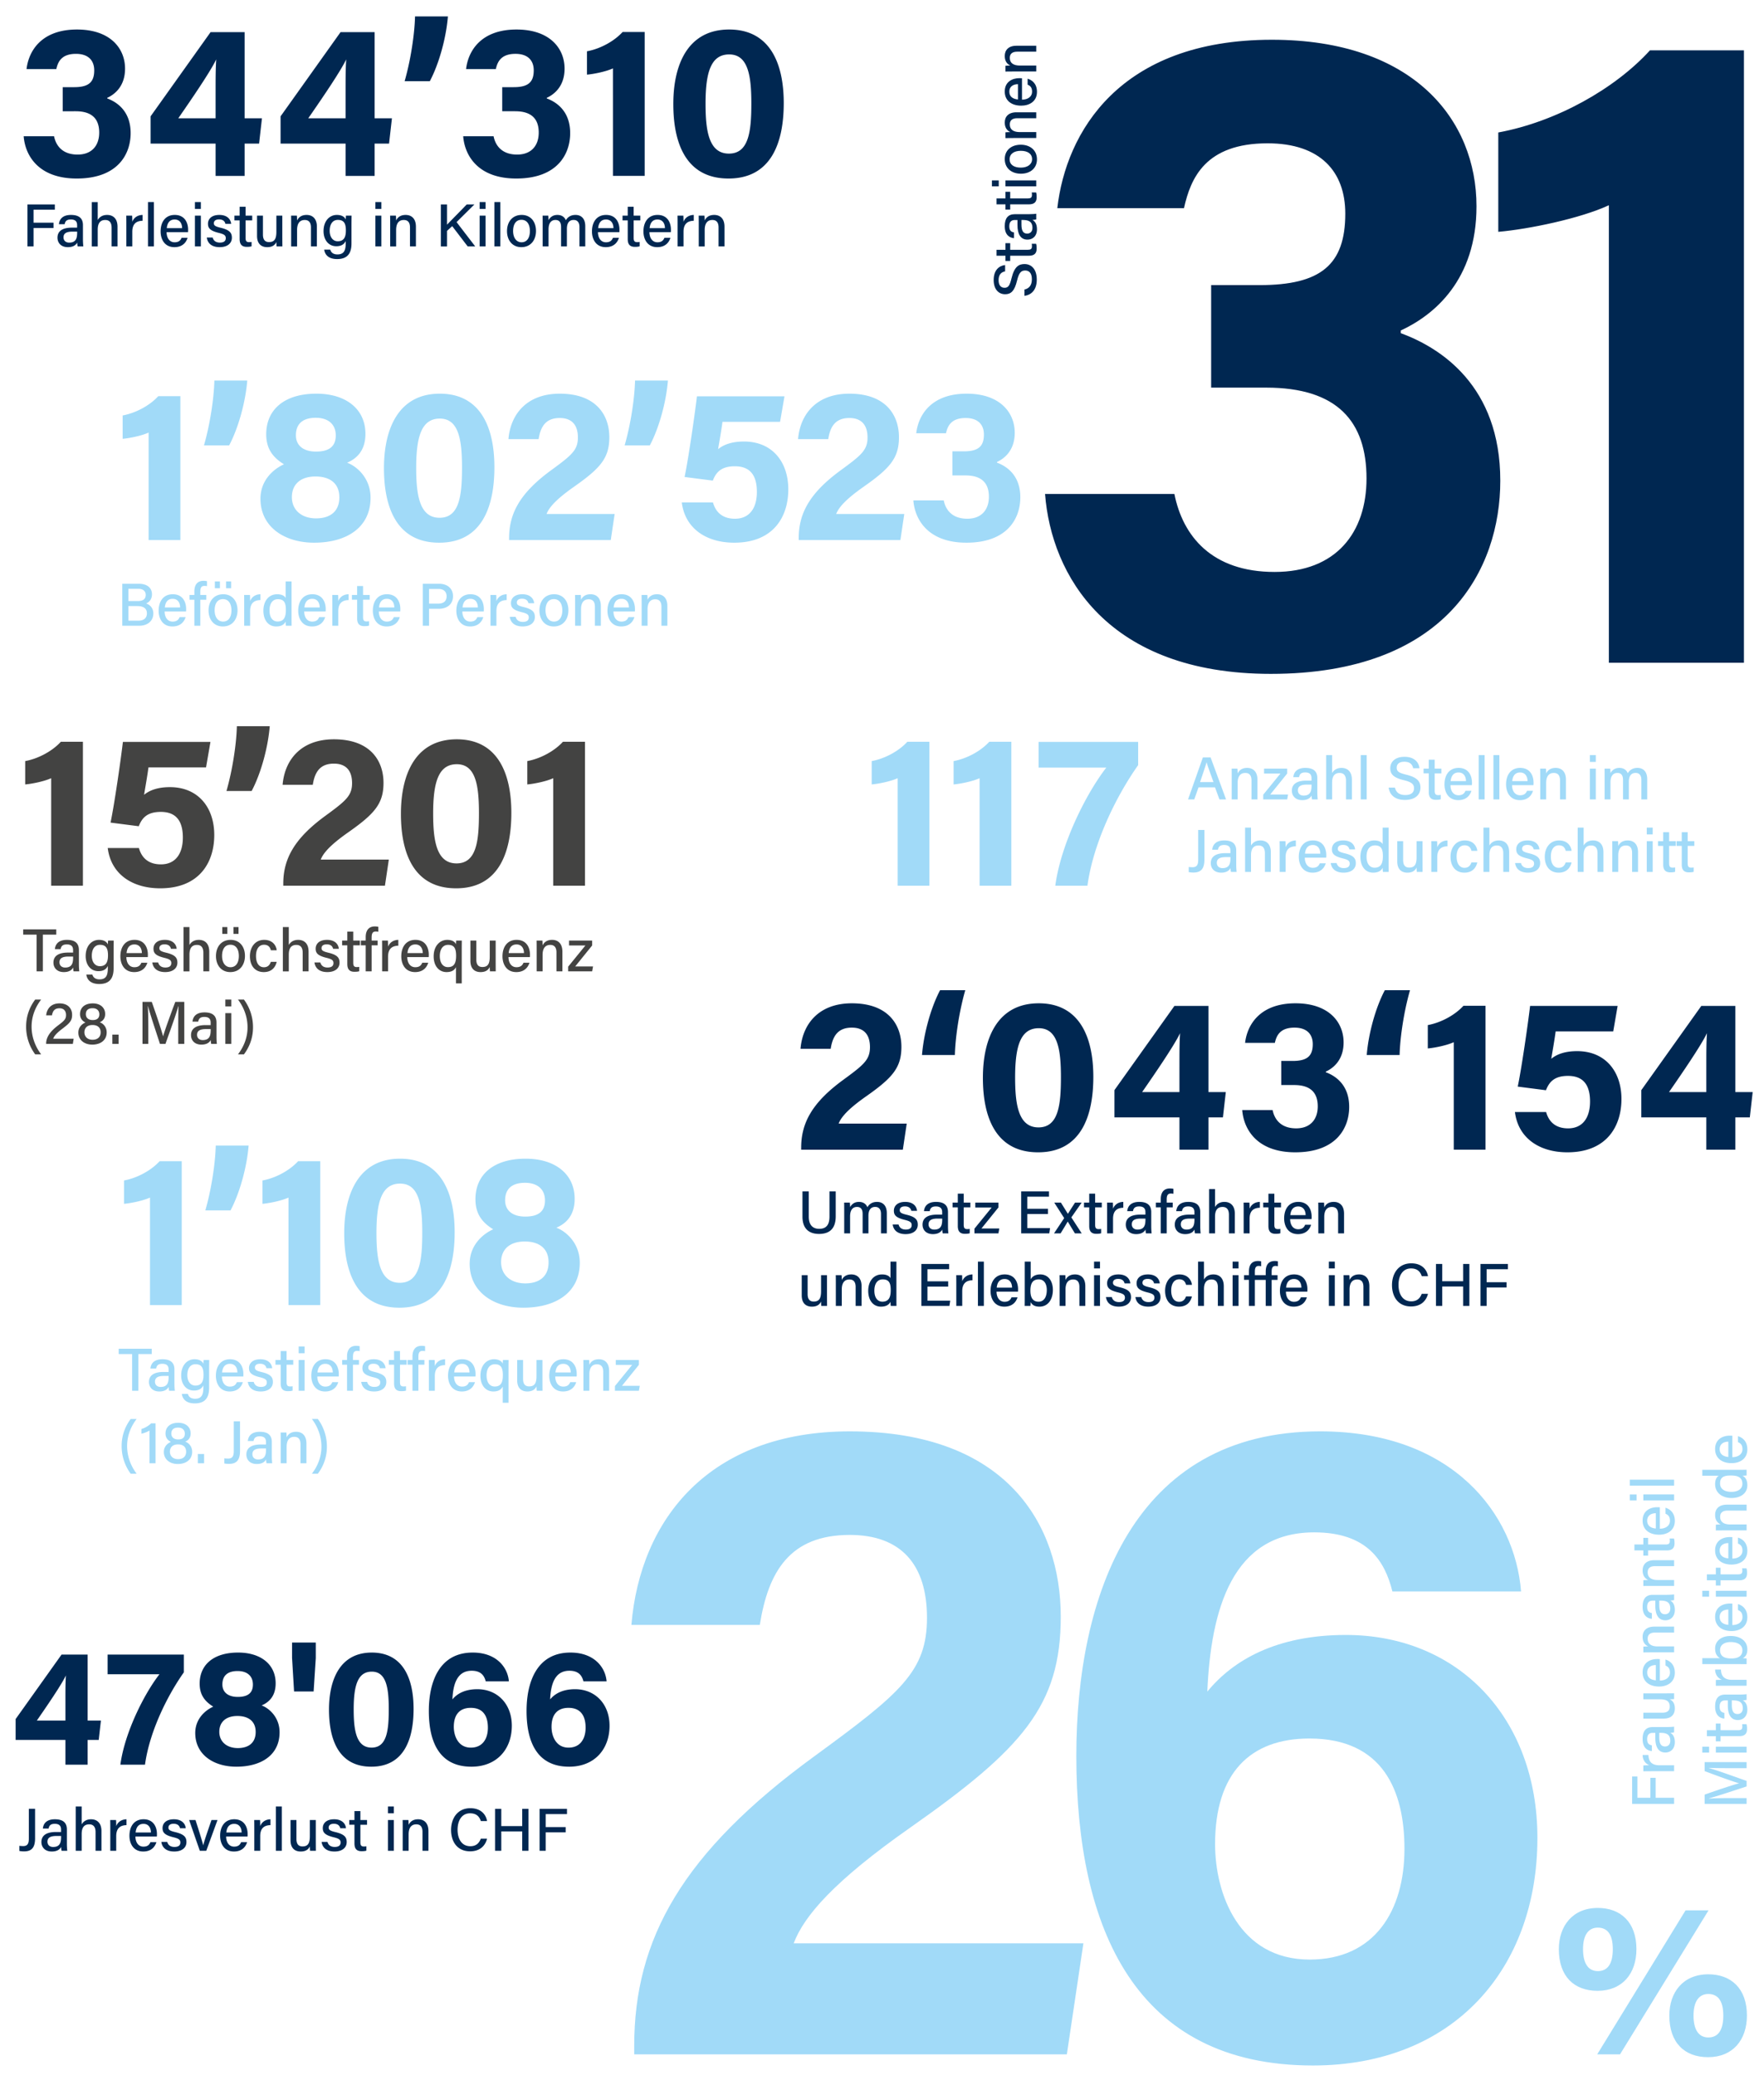 <svg xmlns="http://www.w3.org/2000/svg" xml:space="preserve" viewBox="0 0 379.528 446.276"><path fill="#A1DAF8" d="M136.454 440.047c0-22.914 10.302-41.553 38.791-62.305 18.574-13.574 24.198-18.27 24.198-29.764 0-11.407-5.535-17.82-16.612-17.82-12.894 0-17.54 7.896-19.355 19.349h-27.63c1.896-22.704 16.752-41.625 46.985-41.625 33.818 0 45.394 20.136 45.394 39.849 0 19.167-8.248 28.432-32.471 45.439-16.231 11.398-22.749 18.892-24.988 24.826h62.331l-3.561 23.885h-93.082v-1.834zm163.125-97.732c-1.615-6.494-5.366-12.709-16.82-12.709-17.629 0-22.227 16.557-23.003 34.255 5.552-6.774 14.872-12.188 29.813-12.188 24.111 0 41.208 17.767 41.208 43.647 0 28.097-17.977 48.96-48.314 48.96-38.169 0-50.89-29.4-50.89-66.575 0-34.254 12.128-69.823 52.466-69.823 28.593 0 41.922 17.904 43.218 34.434h-27.678zm2.592 55.365c0-12.502-4.639-23.732-20.444-23.732-12.79 0-20.299 7.47-20.299 22.723 0 10.648 5.096 24.827 20.355 24.827 13.949.001 20.388-10.5 20.388-23.818zM352.081 419.257c0 5.29-3.064 8.96-8.364 8.96-5.012 0-8.33-3.062-8.33-8.948 0-4.984 2.946-8.877 8.383-8.877 4.876-.001 8.311 3.028 8.311 8.865zm-8.317-4.629c-1.938 0-3.173 1.487-3.173 4.629 0 3.062 1.124 4.723 3.189 4.723 2.043 0 3.22-1.479 3.22-4.723.001-3.363-1.3-4.63-3.236-4.629zm-.118 27.251 19.005-30.965h4.943l-19.041 30.965h-4.907zm32.207-8.348c0 5.285-3.059 8.96-8.364 8.96-5.023 0-8.33-3.09-8.33-8.948 0-4.984 2.94-8.877 8.383-8.877 4.888-.001 8.311 3.028 8.311 8.865zm-8.317-4.63c-1.926 0-3.173 1.509-3.173 4.629 0 3.056 1.124 4.723 3.189 4.723 2.043 0 3.22-1.479 3.22-4.723.001-3.356-1.3-4.629-3.236-4.629z"/><path fill="#002751" d="M254.737 44.776h-27.254c1.848-16.2 13.272-36.225 46.17-36.225 30.481 0 44.018 17.256 44.018 35.816 0 15.848-9.096 23.391-16.287 26.719v.576c8.542 3.144 21.407 11.302 21.407 31.735 0 19.031-11.535 41.551-49.362 41.551-35.251 0-47.242-21.273-48.585-38.697h27.83c1.791 8.998 7.99 16.773 21.555 16.773 13.268 0 19.779-8.509 19.779-20.108 0-12.197-6.229-19.54-21.579-19.54H260.58V61.325h10.425c13.133 0 18.436-4.35 18.436-15.373 0-9.046-5.374-15.125-16.716-15.125-13.35.001-16.548 7.44-17.988 13.949zm91.411-.626c-6.096 2.831-17.222 5.149-23.789 5.716V28.495c12.473-2.296 25.097-9.391 32.632-17.663h20.22V142.55h-29.062v-98.4zM213.415 40.081v-1.276h1.468v1.276h-1.468zm6.995 22.198c1.05-.238 1.599-.961 1.599-2.22 0-1.339-.613-1.876-1.43-1.876-.873 0-1.345.443-1.768 2.203-.528 2.19-1.288 2.904-2.548 2.904-1.385 0-2.474-1.025-2.474-3.063 0-2.197 1.252-3.095 2.463-3.218v1.36c-.756.149-1.405.615-1.405 1.903 0 1.041.463 1.632 1.282 1.632.806 0 1.125-.486 1.5-2.045.625-2.585 1.623-3.062 2.803-3.062 1.493 0 2.632 1.111 2.632 3.353 0 2.275-1.22 3.296-2.654 3.489v-1.36zm-4.08-18.322h-1.922V42.68h1.922v-1.429h1.019v1.429h3.758c.616 0 .92-.156.92-.745 0-.148-.007-.373-.048-.546h.938c.109.298.123.71.123 1.036 0 1.08-.564 1.53-1.675 1.53h-4.016v1.12h-1.019v-1.118zm0 11.05h-1.922V53.73h1.922v-1.429h1.019v1.429h3.758c.616 0 .92-.156.92-.745 0-.148-.007-.374-.048-.546h.938c.109.298.123.71.123 1.036 0 1.08-.564 1.53-1.675 1.53h-4.016v1.12h-1.019v-1.118zm5.124-8.94c.607 0 1.311-.052 1.495-.091v1.221c-.144.052-.466.091-.824.105.428.233.98.746.98 2.008 0 1.567-1.022 2.235-2.033 2.235-1.483 0-2.163-1.17-2.163-3.132V47.32h-.533c-.561 0-1.226.183-1.226 1.346 0 1.041.506 1.224 1.015 1.338v1.229c-.963-.09-1.997-.685-1.991-2.609.006-1.647.671-2.556 2.19-2.556h3.09zm-5.124-30.678v-1.24c.19-.032.84-.051 1.04-.05-.539-.256-1.196-.795-1.196-2.052 0-1.257.786-2.208 2.527-2.208h4.248v1.276h-4.09c-.95 0-1.598.363-1.598 1.334 0 1.157.85 1.649 2.149 1.649h3.54v1.276h-4.951c-.573.002-1.161.002-1.669.015zm3.553 6.048c1.246-.007 2.174-.633 2.174-1.716 0-.992-.494-1.307-.962-1.512v-1.283c.84.255 2.01.968 2.01 2.833 0 2.1-1.679 2.968-3.39 2.968-1.989 0-3.541-1.006-3.541-3.04 0-2.162 1.7-2.875 3.158-2.875.206 0 .37 0 .551.019v4.606zm-3.553 8.265v-1.24c.19-.032.84-.051 1.04-.05-.539-.256-1.196-.795-1.196-2.052 0-1.258.786-2.208 2.527-2.208h4.248v1.276h-4.09c-.95 0-1.598.363-1.598 1.334 0 1.157.85 1.649 2.149 1.649h3.54v1.276h-4.951c-.573.002-1.161.002-1.669.015zm3.296 1.428c1.925 0 3.478 1.113 3.478 3.151 0 1.926-1.467 3.083-3.453 3.083-1.971 0-3.477-1.145-3.477-3.16 0-1.859 1.376-3.074 3.452-3.074zm-3.296 7.675h6.618v1.276h-6.618v-1.276zm2.685-20.703c-1.027.013-1.858.514-1.858 1.599 0 1.109.771 1.59 1.858 1.697v-3.296zm.624 17.953c1.417 0 2.417-.69 2.417-1.82 0-1.15-.956-1.795-2.411-1.795-1.469 0-2.423.644-2.423 1.821.001 1.163.928 1.794 2.417 1.794zm.125 11.258v1.008c0 1.278.359 1.926 1.235 1.926.648 0 1.13-.437 1.13-1.223 0-1.51-1.022-1.711-2.161-1.711h-.204z"/><path fill="#A1DAF8" d="M31.976 93.044c-1.432.665-4.047 1.21-5.59 1.343v-5.022c2.931-.539 5.898-2.207 7.668-4.151h4.751v30.952h-6.829V93.044zm11.909 2.755c1.31-4.54 2.145-10.129 2.239-13.938h7.072c-.359 4.518-1.871 10.129-3.892 13.938h-5.419zm12.154 11.472c0-3.949 2.765-6.369 5.058-7.403-2.376-1.47-3.82-3.324-3.82-6.461 0-5.251 3.841-8.729 10.802-8.729 6.362 0 10.545 3.312 10.545 8.64 0 3.563-1.827 5.303-3.938 6.207 2.225.827 5.042 3.432 5.042 7.527 0 6.379-5.099 9.678-12.148 9.678-6.318.001-11.541-3.34-11.541-9.459zm16.973-.301c0-3.064-2.111-4.479-5.126-4.479-3.366 0-5.09 1.819-5.09 4.437 0 2.748 2.058 4.573 5.208 4.573 2.899.001 5.008-1.379 5.008-4.531zm-9.349-13.331c0 2.092 1.496 3.494 4.329 3.494 2.752 0 4.248-1.056 4.248-3.471 0-2.34-1.543-3.795-4.3-3.795-2.833-.001-4.277 1.326-4.277 3.772zm42.709 6.872c0 8.503-2.702 16.22-11.883 16.22-9.071 0-11.878-7.461-11.878-16.026 0-8.477 3.113-16.026 12.019-16.026 8.621 0 11.742 7.053 11.742 15.832zm-16.827.117c0 5.685.648 10.744 5.026 10.744 4.27 0 4.83-4.731 4.83-10.819 0-6.004-.725-10.515-4.766-10.515-3.95 0-5.09 3.894-5.09 10.59zm19.99 15.108c0-5.385 2.421-9.765 9.115-14.641 4.365-3.19 5.686-4.293 5.686-6.994 0-2.68-1.301-4.188-3.904-4.188-3.03 0-4.122 1.855-4.548 4.547h-6.493c.445-5.335 3.936-9.781 11.041-9.781 7.947 0 10.667 4.732 10.667 9.364 0 4.504-1.938 6.681-7.63 10.678-3.814 2.678-5.346 4.439-5.872 5.834h14.647l-.837 5.613h-21.873v-.432zm24.858-19.937c1.31-4.54 2.145-10.129 2.239-13.938h7.072c-.359 4.518-1.871 10.129-3.892 13.938h-5.419zm33.44-5.068h-12.39c-.205 1.648-.731 4.621-.942 5.886 1.162-.958 2.915-1.648 5.566-1.648 6.102 0 9.537 4.405 9.537 10.287 0 5.98-3.267 11.475-11.624 11.475-6.116 0-10.609-3.132-11.295-8.663h6.711c.592 2.131 2.079 3.511 4.725 3.511 3.191 0 4.725-2.355 4.725-5.768 0-3.229-1.188-5.518-4.74-5.518-2.876 0-4.041 1.248-4.742 3.086l-6.073-.782c.821-3.929 2.151-13.109 2.656-17.354h18.836l-.95 5.488zm4.015 25.005c0-5.385 2.421-9.765 9.115-14.641 4.365-3.19 5.686-4.293 5.686-6.994 0-2.68-1.301-4.188-3.904-4.188-3.03 0-4.122 1.855-4.548 4.547h-6.493c.445-5.335 3.936-9.781 11.041-9.781 7.947 0 10.667 4.732 10.667 9.364 0 4.504-1.938 6.681-7.63 10.678-3.814 2.678-5.346 4.439-5.872 5.834h14.647l-.837 5.613h-21.873v-.432zm31.685-22.545h-6.404c.434-3.807 3.119-8.512 10.849-8.512 7.163 0 10.344 4.055 10.344 8.416 0 3.724-2.137 5.497-3.827 6.279v.135c2.007.739 5.03 2.656 5.03 7.457 0 4.472-2.711 9.764-11.599 9.764-8.283 0-11.101-4.999-11.417-9.093h6.54c.421 2.115 1.878 3.941 5.065 3.941 3.118 0 4.648-2 4.648-4.725 0-2.866-1.464-4.592-5.071-4.592h-2.784V97.08h2.45c3.086 0 4.332-1.022 4.332-3.612 0-2.126-1.263-3.554-3.928-3.554-3.138-.001-3.89 1.748-4.228 3.277zM26.305 125.565h3.556c1.961 0 2.838 1.029 2.838 2.266 0 1.044-.591 1.722-1.268 1.965.626.206 1.558.843 1.558 2.143 0 1.672-1.282 2.656-3.034 2.656h-3.65v-9.03zm3.328 3.718c1.236 0 1.722-.496 1.722-1.331 0-.773-.559-1.3-1.561-1.3H27.62v2.631h2.013zm-2.013 4.224h2.142c1.119 0 1.848-.515 1.848-1.583 0-.933-.599-1.554-2.036-1.554H27.62v3.137zm7.801-1.978c.007 1.246.634 2.174 1.716 2.174.992 0 1.307-.494 1.512-.962h1.283c-.255.84-.968 2.01-2.833 2.01-2.1 0-2.968-1.679-2.968-3.39 0-1.989 1.006-3.541 3.04-3.541 2.162 0 2.875 1.7 2.875 3.158 0 .206 0 .37-.019.551h-4.606zm3.336-.868c-.013-1.027-.514-1.858-1.599-1.858-1.109 0-1.59.771-1.697 1.858h3.296zm3.06 3.934v-5.6H40.77v-1.019h1.047v-.752c0-1.246.507-2.294 1.963-2.294.254 0 .593.033.755.085v1.061a2.743 2.743 0 0 0-.542-.054c-.655 0-.899.369-.899 1.287v.667h1.293v1.019h-1.293v5.6h-1.277zm9.287-3.323c0 1.925-1.113 3.478-3.151 3.478-1.926 0-3.083-1.467-3.083-3.453 0-1.971 1.145-3.477 3.16-3.477 1.859 0 3.074 1.376 3.074 3.452zm-4.925.013c0 1.417.69 2.417 1.82 2.417 1.15 0 1.795-.956 1.795-2.411 0-1.469-.644-2.423-1.821-2.423-1.162 0-1.794.928-1.794 2.417zm.05-4.752v-1.468h1.087v1.468h-1.087zm2.409 0v-1.468h1.087v1.468h-1.087zm3.889 1.443h1.251c.019.178.038.724.038 1.314.336-.869 1.109-1.442 2.209-1.47v1.257c-1.352.026-2.209.667-2.209 2.367v3.15H52.54v-4.821c0-.873-.007-1.406-.013-1.797zm10.204-2.915v7.674c0 .618 0 1.228.013 1.86h-1.227a8.886 8.886 0 0 1-.063-.891c-.325.657-.976 1.047-2.042 1.047-1.696 0-2.745-1.372-2.745-3.399 0-2.038 1.129-3.531 2.968-3.531 1.129 0 1.649.447 1.82.804v-3.563h1.276zm-4.743 6.253c0 1.539.71 2.371 1.722 2.371 1.492 0 1.794-1.124 1.794-2.478 0-1.405-.279-2.32-1.713-2.32-1.127-.001-1.803.89-1.803 2.427zm7.463.215c.007 1.246.634 2.174 1.716 2.174.992 0 1.307-.494 1.512-.962h1.283c-.255.84-.968 2.01-2.833 2.01-2.1 0-2.968-1.679-2.968-3.39 0-1.989 1.006-3.541 3.04-3.541 2.162 0 2.875 1.7 2.875 3.158 0 .206 0 .37-.019.551h-4.606zm3.336-.868c-.013-1.027-.514-1.858-1.599-1.858-1.109 0-1.59.771-1.697 1.858h3.296zm2.707-2.685h1.251c.019.178.038.724.038 1.314.336-.869 1.109-1.442 2.209-1.47v1.257c-1.352.026-2.209.667-2.209 2.367v3.15h-1.276v-4.821c0-.873-.007-1.406-.013-1.797zm5.342 0v-1.922h1.276v1.922h1.429v1.019h-1.429v3.758c0 .616.156.92.745.92.148 0 .373-.007.546-.048v.938c-.298.109-.71.123-1.036.123-1.08 0-1.53-.564-1.53-1.675v-4.016h-1.12v-1.019h1.119zm4.67 3.553c.007 1.246.634 2.174 1.716 2.174.992 0 1.307-.494 1.512-.962h1.283c-.255.84-.968 2.01-2.833 2.01-2.1 0-2.968-1.679-2.968-3.39 0-1.989 1.006-3.541 3.04-3.541 2.162 0 2.875 1.7 2.875 3.158 0 .206 0 .37-.019.551h-4.606zm3.336-.868c-.013-1.027-.514-1.858-1.599-1.858-1.109 0-1.59.771-1.697 1.858h3.296zm6.125-5.096h3.486c1.788 0 3.009 1 3.009 2.659 0 1.798-1.308 2.724-3.076 2.724h-2.072v3.646h-1.347v-9.029zm3.325 4.273c1.174 0 1.796-.556 1.796-1.581 0-1.068-.735-1.58-1.75-1.58h-2.023v3.162h1.977zm5.18 1.691c.007 1.246.634 2.174 1.716 2.174.992 0 1.307-.494 1.512-.962h1.283c-.255.84-.968 2.01-2.833 2.01-2.1 0-2.968-1.679-2.968-3.39 0-1.989 1.006-3.541 3.04-3.541 2.162 0 2.875 1.7 2.875 3.158 0 .206 0 .37-.019.551h-4.606zm3.336-.868c-.013-1.027-.514-1.858-1.599-1.858-1.109 0-1.59.771-1.697 1.858h3.296zm2.707-2.685h1.251c.019.178.038.724.038 1.314.336-.869 1.109-1.442 2.209-1.47v1.257c-1.352.026-2.209.667-2.209 2.367v3.15h-1.276v-4.821c0-.873-.007-1.406-.013-1.797zm5.428 4.706c.18.685.695 1.086 1.551 1.086.915 0 1.271-.385 1.271-.948 0-.582-.3-.845-1.502-1.137-1.943-.474-2.329-1.07-2.329-1.975 0-.944.688-1.889 2.446-1.889 1.764 0 2.461 1.009 2.541 1.926h-1.229c-.087-.392-.381-.962-1.367-.962-.865 0-1.125.411-1.125.819 0 .462.259.69 1.445.973 2.046.483 2.43 1.17 2.43 2.151 0 1.148-.903 2.023-2.623 2.023-1.772 0-2.609-.886-2.774-2.068h1.265zm11.349-1.41c0 1.925-1.113 3.478-3.151 3.478-1.926 0-3.083-1.467-3.083-3.453 0-1.971 1.145-3.477 3.16-3.477 1.86 0 3.074 1.376 3.074 3.452zm-4.924.013c0 1.417.69 2.417 1.82 2.417 1.15 0 1.795-.956 1.795-2.411 0-1.469-.644-2.423-1.821-2.423-1.163 0-1.794.928-1.794 2.417zm6.353-3.309h1.24c.032.19.051.84.05 1.04.256-.539.795-1.196 2.052-1.196 1.257 0 2.208.786 2.208 2.527v4.248h-1.276v-4.09c0-.95-.363-1.598-1.334-1.598-1.157 0-1.649.85-1.649 2.149v3.54h-1.276v-4.951c-.002-.573-.002-1.161-.015-1.669zm8.264 3.553c.007 1.246.634 2.174 1.716 2.174.992 0 1.307-.494 1.512-.962h1.283c-.255.84-.968 2.01-2.833 2.01-2.1 0-2.968-1.679-2.968-3.39 0-1.989 1.006-3.541 3.04-3.541 2.162 0 2.875 1.7 2.875 3.158 0 .206 0 .37-.019.551h-4.606zm3.336-.868c-.013-1.027-.514-1.858-1.599-1.858-1.109 0-1.59.771-1.697 1.858h3.296zm2.713-2.685h1.24c.032.19.051.84.05 1.04.256-.539.795-1.196 2.052-1.196 1.257 0 2.208.786 2.208 2.527v4.248h-1.276v-4.09c0-.95-.363-1.598-1.334-1.598-1.157 0-1.649.85-1.649 2.149v3.54h-1.276v-4.951c-.002-.573-.002-1.161-.015-1.669z"/><path fill="#002751" d="M14.075 379.578v-5.324H3.362v-4.489l9.885-13.872h5.611v14.193h2.855l-.474 4.168h-2.381v5.324h-4.783zm0-13.708c0-2.568.004-3.998.104-5.487-.94 1.981-4.025 6.494-6.253 9.703h6.15v-4.216zm25.478-9.977v3.823c-3.753 5.311-7.428 12.997-8.356 19.862h-5.298c.934-6.967 5.178-15.319 8.407-19.45H23.153v-4.235h16.4zm2.454 16.871c0-3.025 2.118-4.878 3.874-5.67-1.82-1.126-2.925-2.546-2.925-4.949 0-4.022 2.942-6.685 8.274-6.685 4.873 0 8.076 2.537 8.076 6.618 0 2.729-1.4 4.062-3.016 4.754 1.704.633 3.861 2.629 3.861 5.765 0 4.886-3.905 7.412-9.305 7.412-4.839.001-8.839-2.558-8.839-7.245zm13-.23c0-2.346-1.617-3.43-3.926-3.43-2.578 0-3.898 1.393-3.898 3.399 0 2.105 1.576 3.502 3.989 3.502 2.22 0 3.835-1.057 3.835-3.471zm-7.161-10.211c0 1.602 1.146 2.676 3.315 2.676 2.107 0 3.253-.809 3.253-2.659 0-1.792-1.182-2.906-3.294-2.906-2.168 0-3.274 1.016-3.274 2.889zm15.424 1.512-.433-7.21v-3.323h5.104v3.355l-.465 7.178H63.27zm25.713 3.752c0 6.513-2.069 12.423-9.102 12.423-6.947 0-9.097-5.714-9.097-12.274 0-6.492 2.385-12.274 9.205-12.274 6.603-.001 8.994 5.4 8.994 12.125zm-12.888.089c0 4.354.497 8.229 3.849 8.229 3.271 0 3.7-3.623 3.7-8.287 0-4.599-.556-8.053-3.651-8.053-3.026 0-3.898 2.982-3.898 8.111zm28.408-6.018c-.291-1.169-.966-2.287-3.027-2.287-3.173 0-4 2.98-4.14 6.165.999-1.219 2.677-2.194 5.366-2.194 4.339 0 7.417 3.198 7.417 7.856 0 5.057-3.236 8.812-8.696 8.812-6.87 0-9.159-5.291-9.159-11.982 0-6.165 2.183-12.567 9.443-12.567 5.146 0 7.545 3.222 7.778 6.197h-4.982zm.467 9.965c0-2.25-.835-4.271-3.68-4.271-2.302 0-3.653 1.344-3.653 4.09 0 1.916.917 4.468 3.664 4.468 2.51-.001 3.669-1.89 3.669-4.287zm20.557-9.965c-.291-1.169-.966-2.287-3.027-2.287-3.173 0-4 2.98-4.14 6.165.999-1.219 2.677-2.194 5.366-2.194 4.339 0 7.417 3.198 7.417 7.856 0 5.057-3.236 8.812-8.696 8.812-6.87 0-9.159-5.291-9.159-11.982 0-6.165 2.183-12.567 9.443-12.567 5.146 0 7.545 3.222 7.778 6.197h-4.982zm.467 9.965c0-2.25-.835-4.271-3.68-4.271-2.302 0-3.653 1.344-3.653 4.09 0 1.916.917 4.468 3.664 4.468 2.51-.001 3.669-1.89 3.669-4.287zM7.546 395.413c0 2.046-.779 2.814-2.378 2.814-.36 0-.736-.033-1.005-.096v-1.104c.17.033.56.059.847.059 1.051 0 1.195-.766 1.195-1.616v-6.403h1.34v6.346zm6.843 1.189c0 .607.052 1.311.091 1.495h-1.221c-.052-.144-.091-.466-.105-.824-.233.428-.746.98-2.008.98-1.567 0-2.235-1.022-2.235-2.033 0-1.483 1.17-2.163 3.132-2.163h1.093v-.533c0-.561-.183-1.226-1.346-1.226-1.041 0-1.224.506-1.338 1.015H9.223c.09-.963.685-1.997 2.61-1.991 1.647.006 2.556.671 2.556 2.19v3.09zm-1.246-1.69h-1.008c-1.278 0-1.926.359-1.926 1.235 0 .648.437 1.13 1.223 1.13 1.51 0 1.711-1.022 1.711-2.161v-.204zm4.426-6.349v3.854c.329-.552.918-1.094 2.033-1.094 1.094 0 2.227.61 2.227 2.546v4.229h-1.27v-4.022c0-1.074-.443-1.666-1.369-1.666-1.157 0-1.62.781-1.62 2.091v3.598h-1.276v-9.534h1.275zm6.147 2.916h1.251c.019.178.038.724.038 1.314.336-.869 1.109-1.442 2.209-1.47v1.257c-1.352.026-2.209.667-2.209 2.367v3.15h-1.276v-4.821c0-.873-.007-1.406-.013-1.797zm5.423 3.552c.007 1.246.634 2.174 1.716 2.174.992 0 1.307-.494 1.512-.962h1.283c-.255.84-.968 2.01-2.833 2.01-2.1 0-2.968-1.679-2.968-3.39 0-1.989 1.006-3.541 3.04-3.541 2.162 0 2.875 1.7 2.875 3.158 0 .206 0 .37-.019.551h-4.606zm3.335-.867c-.013-1.027-.514-1.858-1.599-1.858-1.109 0-1.59.771-1.697 1.858h3.296zm3.507 2.021c.18.685.695 1.086 1.551 1.086.915 0 1.271-.385 1.271-.948 0-.582-.3-.845-1.502-1.137-1.943-.474-2.329-1.07-2.329-1.975 0-.944.688-1.889 2.446-1.889 1.764 0 2.461 1.009 2.541 1.926H38.73c-.087-.392-.381-.962-1.367-.962-.865 0-1.125.411-1.125.819 0 .462.259.69 1.445.973 2.046.483 2.43 1.17 2.43 2.151 0 1.148-.903 2.023-2.623 2.023-1.772 0-2.609-.886-2.774-2.068h1.265zm6.081-4.706c.84 2.617 1.468 4.627 1.656 5.447h.013c.167-.806.859-2.79 1.772-5.447h1.292l-2.416 6.618H42.99l-2.296-6.618h1.368zm6.589 3.552c.007 1.246.634 2.174 1.716 2.174.992 0 1.307-.494 1.512-.962h1.283c-.255.84-.968 2.01-2.833 2.01-2.1 0-2.968-1.679-2.968-3.39 0-1.989 1.006-3.541 3.04-3.541 2.162 0 2.875 1.7 2.875 3.158 0 .206 0 .37-.019.551h-4.606zm3.335-.867c-.013-1.027-.514-1.858-1.599-1.858-1.109 0-1.59.771-1.697 1.858h3.296zm2.708-2.685h1.251c.019.178.038.724.038 1.314.336-.869 1.109-1.442 2.209-1.47v1.257c-1.352.026-2.209.667-2.209 2.367v3.15h-1.276v-4.821c0-.873-.007-1.406-.013-1.797zm4.667 6.618v-9.534h1.276v9.534h-1.276zm8.583-1.928c0 .643.007 1.497.013 1.928h-1.244a9.854 9.854 0 0 1-.045-.948c-.338.72-.966 1.104-1.969 1.104-1.161 0-2.191-.606-2.191-2.43v-4.345h1.269v4.076c0 .843.264 1.606 1.302 1.606 1.143 0 1.588-.63 1.588-2.217v-3.465h1.276v4.691zm2.513.016c.18.685.695 1.086 1.551 1.086.915 0 1.271-.385 1.271-.948 0-.582-.3-.845-1.502-1.137-1.943-.474-2.329-1.07-2.329-1.975 0-.944.688-1.889 2.446-1.889 1.764 0 2.461 1.009 2.541 1.926h-1.229c-.087-.392-.381-.962-1.367-.962-.865 0-1.125.411-1.125.819 0 .462.259.69 1.445.973 2.046.483 2.43 1.17 2.43 2.151 0 1.148-.903 2.023-2.623 2.023-1.772 0-2.609-.886-2.774-2.068h1.265zm5.803-4.706v-1.922h1.276v1.922h1.429v1.019h-1.429v3.758c0 .616.156.92.745.92.148 0 .373-.007.546-.048v.938c-.298.109-.71.123-1.036.123-1.08 0-1.53-.564-1.53-1.675v-4.016h-1.12v-1.019h1.119zm7.203-2.916h1.276v1.468h-1.276v-1.468zm1.276 2.916v6.618h-1.276v-6.618h1.276zm1.889 0h1.24c.032.19.051.84.05 1.04.256-.539.795-1.196 2.052-1.196 1.257 0 2.208.786 2.208 2.527v4.248H90.9v-4.09c0-.95-.363-1.598-1.334-1.598-1.157 0-1.649.85-1.649 2.149v3.54h-1.276v-4.951c0-.574 0-1.161-.013-1.669zm18.161 4.016c-.394 1.561-1.56 2.718-3.65 2.718-2.731 0-4.092-2.045-4.092-4.6 0-2.457 1.37-4.675 4.146-4.675 2.182 0 3.339 1.252 3.596 2.761h-1.34c-.298-.929-.917-1.662-2.307-1.662-1.919 0-2.697 1.742-2.697 3.534 0 1.726.729 3.543 2.749 3.543 1.37 0 1.941-.808 2.248-1.619h1.347zm3.062-6.427v3.723h4.503v-3.723h1.34v9.029h-1.34v-4.172h-4.503v4.172h-1.34v-9.029h1.34zm8.241 0h5.896v1.134h-4.58v2.794h4.293v1.135h-4.293v3.966h-1.316v-9.029z"/><path fill="#A1DAF8" d="M193.136 167.386c-1.432.665-4.047 1.21-5.59 1.343v-5.022c2.931-.539 5.898-2.207 7.668-4.151h4.751v30.952h-6.829v-23.122zm17.625 0c-1.432.665-4.047 1.21-5.59 1.343v-5.022c2.931-.539 5.898-2.207 7.668-4.151h4.751v30.952h-6.829v-23.122zm12.702-7.801h21.413v4.992c-4.901 6.935-9.698 16.969-10.91 25.932h-6.918c1.22-9.097 6.76-20.001 10.976-25.394h-14.561v-5.53zM257.866 169.358l-.921 2.591h-1.33l3.188-9.029h1.659l3.325 9.029h-1.423l-.953-2.591h-3.545zm3.217-1.134c-.819-2.285-1.28-3.537-1.48-4.249h-.013c-.221.789-.735 2.295-1.395 4.249h2.888zm3.907-2.893h1.24c.032.19.051.84.05 1.04.256-.539.795-1.196 2.052-1.196 1.258 0 2.208.786 2.208 2.527v4.248h-1.276v-4.09c0-.95-.363-1.598-1.334-1.598-1.157 0-1.649.85-1.649 2.149v3.54h-1.276V167c-.002-.574-.002-1.161-.015-1.669zm6.795 5.607 3.706-4.553h-3.522v-1.054h4.973v1.049l-3.648 4.515h3.839l-.191 1.054h-5.156v-1.011zm11.64-.484c0 .607.052 1.311.091 1.495h-1.221c-.052-.144-.091-.466-.105-.824-.233.428-.746.98-2.008.98-1.567 0-2.235-1.022-2.235-2.033 0-1.483 1.17-2.163 3.132-2.163h1.093v-.533c0-.561-.183-1.226-1.346-1.226-1.041 0-1.224.506-1.338 1.015h-1.229c.09-.963.685-1.997 2.609-1.991 1.647.006 2.556.671 2.556 2.19v3.09zm-1.245-1.69h-1.008c-1.278 0-1.926.359-1.926 1.235 0 .648.437 1.13 1.223 1.13 1.51 0 1.711-1.022 1.711-2.161v-.204zm4.425-6.349v3.854c.329-.552.918-1.094 2.033-1.094 1.094 0 2.227.61 2.227 2.546v4.229h-1.27v-4.022c0-1.074-.443-1.666-1.369-1.666-1.157 0-1.62.781-1.62 2.091v3.598h-1.276v-9.534h1.275zm6.16 9.534v-9.534h1.276v9.534h-1.276zm7.364-2.539c.238 1.05.961 1.599 2.22 1.599 1.339 0 1.876-.613 1.876-1.43 0-.873-.443-1.345-2.203-1.768-2.19-.528-2.904-1.288-2.904-2.548 0-1.385 1.025-2.474 3.063-2.474 2.197 0 3.095 1.252 3.218 2.463h-1.36c-.149-.756-.615-1.405-1.903-1.405-1.041 0-1.632.463-1.632 1.282 0 .806.486 1.125 2.045 1.5 2.585.625 3.062 1.623 3.062 2.803 0 1.493-1.111 2.632-3.353 2.632-2.275 0-3.296-1.22-3.489-2.654h1.36zm7.273-4.079v-1.922h1.276v1.922h1.429v1.019h-1.429v3.758c0 .616.156.92.745.92.148 0 .374-.007.546-.048v.938c-.298.109-.71.123-1.036.123-1.08 0-1.53-.564-1.53-1.675v-4.016h-1.12v-1.019h1.119zm4.67 3.552c.007 1.246.634 2.174 1.716 2.174.992 0 1.307-.494 1.512-.962h1.283c-.255.84-.968 2.01-2.833 2.01-2.1 0-2.968-1.679-2.968-3.39 0-1.989 1.006-3.541 3.04-3.541 2.162 0 2.875 1.7 2.875 3.158 0 .206 0 .37-.019.551h-4.606zm3.336-.867c-.013-1.027-.514-1.858-1.599-1.858-1.109 0-1.59.771-1.697 1.858h3.296zm2.733 3.933v-9.534h1.276v9.534h-1.276zm3.172 0v-9.534h1.276v9.534h-1.276zm4.007-3.066c.007 1.246.633 2.174 1.716 2.174.992 0 1.307-.494 1.512-.962h1.283c-.255.84-.968 2.01-2.833 2.01-2.1 0-2.968-1.679-2.968-3.39 0-1.989 1.006-3.541 3.04-3.541 2.162 0 2.875 1.7 2.875 3.158 0 .206 0 .37-.019.551h-4.606zm3.335-.867c-.013-1.027-.514-1.858-1.599-1.858-1.109 0-1.59.771-1.697 1.858h3.296zm2.713-2.685h1.24c.032.19.051.84.05 1.04.256-.539.795-1.196 2.052-1.196 1.258 0 2.208.786 2.208 2.527v4.248h-1.276v-4.09c0-.95-.363-1.598-1.334-1.598-1.157 0-1.649.85-1.649 2.149v3.54h-1.276V167c-.002-.574-.002-1.161-.015-1.669zm10.694-2.916h1.276v1.468h-1.276v-1.468zm1.276 2.916v6.618h-1.276v-6.618h1.276zm1.883 0h1.228c.019.191.051.656.05.974.308-.573.877-1.13 1.909-1.13.94 0 1.56.479 1.808 1.151.36-.611.975-1.151 2.095-1.151 1.09 0 2.088.649 2.088 2.426v4.348h-1.253v-4.193c0-.735-.265-1.501-1.243-1.501-1.019 0-1.455.754-1.455 1.897v3.797h-1.252v-4.151c0-.819-.227-1.538-1.216-1.538-1.001 0-1.482.781-1.482 2.019v3.67h-1.264v-4.912c0-.571 0-1.164-.013-1.706zM259.137 184.865c0 2.046-.779 2.814-2.378 2.814-.36 0-.736-.033-1.005-.096v-1.104c.17.033.56.059.847.059 1.051 0 1.195-.766 1.195-1.616v-6.403h1.34v6.346zm6.842 1.189c0 .607.052 1.311.091 1.495h-1.221c-.052-.144-.091-.466-.105-.824-.233.428-.746.98-2.008.98-1.567 0-2.235-1.022-2.235-2.033 0-1.483 1.17-2.163 3.132-2.163h1.093v-.533c0-.561-.183-1.226-1.346-1.226-1.041 0-1.224.506-1.338 1.015h-1.229c.09-.963.685-1.997 2.609-1.991 1.647.006 2.556.671 2.556 2.19v3.09zm-1.245-1.69h-1.008c-1.278 0-1.926.359-1.926 1.235 0 .648.437 1.13 1.223 1.13 1.51 0 1.711-1.022 1.711-2.161v-.204zm4.425-6.349v3.854c.329-.552.918-1.094 2.033-1.094 1.094 0 2.227.61 2.227 2.546v4.229h-1.27v-4.022c0-1.074-.443-1.666-1.369-1.666-1.157 0-1.62.781-1.62 2.091v3.598h-1.276v-9.534h1.275zm6.147 2.916h1.251c.019.178.038.724.038 1.314.336-.869 1.109-1.442 2.209-1.47v1.257c-1.352.026-2.209.667-2.209 2.367v3.15h-1.276v-4.821c0-.873-.007-1.406-.013-1.797zm5.423 3.552c.007 1.246.634 2.174 1.716 2.174.992 0 1.307-.494 1.512-.962h1.283c-.255.84-.968 2.01-2.833 2.01-2.1 0-2.968-1.679-2.968-3.39 0-1.989 1.006-3.541 3.04-3.541 2.162 0 2.875 1.7 2.875 3.158 0 .206 0 .37-.019.551h-4.606zm3.336-.867c-.013-1.027-.514-1.858-1.599-1.858-1.109 0-1.59.771-1.697 1.858h3.296zm3.506 2.021c.18.686.695 1.086 1.551 1.086.915 0 1.271-.385 1.271-.948 0-.582-.3-.845-1.502-1.137-1.943-.474-2.329-1.07-2.329-1.975 0-.944.688-1.889 2.446-1.889 1.764 0 2.461 1.009 2.541 1.926h-1.229c-.087-.392-.381-.962-1.367-.962-.865 0-1.125.411-1.125.819 0 .462.259.69 1.445.973 2.046.483 2.43 1.17 2.43 2.151 0 1.148-.903 2.023-2.623 2.023-1.772 0-2.609-.886-2.774-2.068h1.265zm11.185-7.622v7.674c0 .618 0 1.228.013 1.86h-1.227a8.886 8.886 0 0 1-.063-.891c-.325.657-.976 1.047-2.042 1.047-1.696 0-2.745-1.372-2.745-3.399 0-2.038 1.129-3.531 2.968-3.531 1.129 0 1.649.447 1.82.804v-3.563h1.276zm-4.743 6.253c0 1.539.71 2.371 1.722 2.371 1.492 0 1.794-1.124 1.794-2.478 0-1.405-.279-2.32-1.713-2.32-1.127 0-1.803.891-1.803 2.427zm12.041 1.353c0 .643.007 1.497.013 1.928h-1.244a9.854 9.854 0 0 1-.045-.948c-.338.72-.966 1.104-1.969 1.104-1.161 0-2.191-.606-2.191-2.43v-4.345h1.269v4.076c0 .843.264 1.606 1.302 1.606 1.143 0 1.588-.63 1.588-2.217v-3.465h1.276v4.691zm1.881-4.69h1.251c.019.178.038.724.038 1.314.336-.869 1.109-1.442 2.209-1.47v1.257c-1.352.026-2.209.667-2.209 2.367v3.15h-1.276v-4.821c0-.873-.007-1.406-.013-1.797zm9.911 4.571c-.271 1.132-1.042 2.203-2.782 2.203-1.867 0-2.983-1.333-2.983-3.427 0-1.887 1.085-3.503 3.067-3.503 1.97 0 2.622 1.406 2.698 2.24h-1.26c-.154-.648-.553-1.191-1.463-1.191-1.106 0-1.733.951-1.733 2.411 0 1.488.616 2.429 1.697 2.429.789 0 1.243-.428 1.493-1.161h1.266zm2.597-7.487v3.854c.329-.552.918-1.094 2.033-1.094 1.094 0 2.227.61 2.227 2.546v4.229h-1.27v-4.022c0-1.074-.443-1.666-1.369-1.666-1.157 0-1.62.781-1.62 2.091v3.598h-1.276v-9.534h1.275zm6.791 7.622c.18.686.695 1.086 1.551 1.086.915 0 1.271-.385 1.271-.948 0-.582-.3-.845-1.502-1.137-1.943-.474-2.329-1.07-2.329-1.975 0-.944.688-1.889 2.446-1.889 1.764 0 2.461 1.009 2.541 1.926h-1.229c-.087-.392-.381-.962-1.367-.962-.865 0-1.125.411-1.125.819 0 .462.259.69 1.445.973 2.046.483 2.43 1.17 2.43 2.151 0 1.148-.903 2.023-2.622 2.023-1.772 0-2.609-.886-2.774-2.068h1.264zm10.892-.135c-.271 1.132-1.042 2.203-2.782 2.203-1.867 0-2.983-1.333-2.983-3.427 0-1.887 1.085-3.503 3.067-3.503 1.97 0 2.622 1.406 2.698 2.24h-1.26c-.154-.648-.553-1.191-1.463-1.191-1.106 0-1.733.951-1.733 2.411 0 1.488.616 2.429 1.697 2.429.789 0 1.243-.428 1.493-1.161h1.266zm2.597-7.487v3.854c.329-.552.918-1.094 2.033-1.094 1.094 0 2.227.61 2.227 2.546v4.229h-1.27v-4.022c0-1.074-.443-1.666-1.369-1.666-1.157 0-1.62.781-1.62 2.091v3.598h-1.276v-9.534h1.275zm6.153 2.916h1.24c.032.19.051.84.05 1.04.256-.539.795-1.196 2.052-1.196 1.258 0 2.208.786 2.208 2.527v4.248h-1.276v-4.09c0-.95-.363-1.598-1.334-1.598-1.157 0-1.649.85-1.649 2.149v3.54h-1.276V182.6c-.002-.574-.002-1.161-.015-1.669zm7.43-2.916h1.276v1.468h-1.276v-1.468zm1.276 2.916v6.618h-1.276v-6.618h1.276zm2.259 0v-1.922h1.276v1.922h1.429v1.019h-1.429v3.758c0 .616.156.92.745.92.148 0 .374-.007.546-.048v.938c-.298.109-.71.123-1.036.123-1.08 0-1.53-.564-1.53-1.675v-4.016h-1.12v-1.019h1.119zm3.991 0v-1.922h1.276v1.922h1.429v1.019h-1.429v3.758c0 .616.156.92.745.92.148 0 .374-.007.546-.048v.938c-.298.109-.71.123-1.036.123-1.08 0-1.53-.564-1.53-1.675v-4.016h-1.12v-1.019h1.119z"/><path fill="#002751" d="M5.712 14.861c.434-3.807 3.119-8.512 10.849-8.512 7.163 0 10.344 4.055 10.344 8.416 0 3.724-2.137 5.497-3.827 6.279v.135c2.007.739 5.03 2.656 5.03 7.457 0 4.472-2.711 9.764-11.599 9.764-8.283 0-11.101-4.999-11.417-9.093h6.54c.421 2.114 1.878 3.941 5.065 3.941 3.118 0 4.648-2 4.648-4.725 0-2.866-1.464-4.592-5.071-4.592H13.49v-5.182h2.45c3.086 0 4.332-1.022 4.332-3.612 0-2.126-1.263-3.554-3.928-3.554-3.137 0-3.889 1.748-4.227 3.278H5.712zm40.675 22.975v-6.951H32.399v-5.861L45.306 6.912h7.326v18.531h3.728l-.619 5.442h-3.109v6.951h-6.245zm0-17.897c0-3.352.006-5.22.135-7.164-1.228 2.587-5.255 8.479-8.165 12.669h8.029v-5.505zm27.965 17.897v-6.951H60.365v-5.861L73.271 6.912h7.326v18.531h3.728l-.619 5.442h-3.109v6.951h-6.245zm0-17.897c0-3.352.006-5.22.135-7.164-1.228 2.587-5.255 8.479-8.165 12.669h8.029v-5.505zm12.703-2.47c1.31-4.54 2.145-10.129 2.239-13.938h7.072c-.359 4.518-1.871 10.129-3.892 13.938h-5.419zm13.221-2.608c.434-3.807 3.119-8.512 10.849-8.512 7.163 0 10.344 4.055 10.344 8.416 0 3.724-2.137 5.497-3.827 6.279v.135c2.007.739 5.03 2.656 5.03 7.457 0 4.472-2.711 9.764-11.599 9.764-8.283 0-11.101-4.999-11.417-9.093h6.54c.421 2.114 1.878 3.941 5.065 3.941 3.118 0 4.648-2 4.648-4.725 0-2.866-1.464-4.592-5.071-4.592h-2.784v-5.182h2.45c3.086 0 4.332-1.022 4.332-3.612 0-2.126-1.263-3.554-3.928-3.554-3.137 0-3.889 1.748-4.227 3.278h-6.405zm31.599-.148c-1.432.665-4.047 1.21-5.59 1.343v-5.022c2.931-.539 5.898-2.207 7.668-4.151h4.751v30.952h-6.829V14.713zm36.749 7.467c0 8.503-2.702 16.22-11.883 16.22-9.071 0-11.878-7.461-11.878-16.026 0-8.477 3.113-16.026 12.019-16.026 8.621 0 11.742 7.053 11.742 15.832zm-16.827.117c0 5.685.648 10.744 5.026 10.744 4.27 0 4.83-4.731 4.83-10.819 0-6.004-.725-10.515-4.766-10.515-3.95 0-5.09 3.894-5.09 10.59zM5.903 43.977h5.896v1.135h-4.58v2.794h4.293v1.135H7.219v3.966H5.903v-9.03zm11.942 7.534c0 .607.052 1.311.091 1.495h-1.221c-.052-.144-.091-.466-.105-.824-.233.428-.746.98-2.008.98-1.567 0-2.235-1.022-2.235-2.033 0-1.483 1.17-2.163 3.132-2.163h1.093v-.533c0-.561-.183-1.226-1.346-1.226-1.041 0-1.224.506-1.338 1.015h-1.229c.09-.963.685-1.997 2.61-1.991 1.647.006 2.556.671 2.556 2.19v3.09zm-1.246-1.69h-1.008c-1.278 0-1.926.359-1.926 1.235 0 .648.437 1.13 1.223 1.13 1.51 0 1.711-1.022 1.711-2.161v-.204zm4.426-6.349v3.854c.329-.552.918-1.094 2.033-1.094 1.094 0 2.227.61 2.227 2.546v4.229h-1.27v-4.022c0-1.074-.443-1.666-1.369-1.666-1.157 0-1.62.781-1.62 2.091v3.598H19.75v-9.534h1.275zm6.147 2.916h1.251c.019.178.038.724.038 1.314.336-.869 1.109-1.442 2.209-1.47v1.257c-1.352.026-2.209.667-2.209 2.367v3.15h-1.276v-4.821c0-.873-.007-1.406-.013-1.797zm4.667 6.618v-9.534h1.276v9.534h-1.276zm4.006-3.066c.007 1.246.634 2.174 1.716 2.174.992 0 1.307-.494 1.512-.962h1.283c-.255.84-.968 2.01-2.833 2.01-2.1 0-2.968-1.679-2.968-3.39 0-1.989 1.006-3.541 3.04-3.541 2.162 0 2.875 1.7 2.875 3.158 0 .206 0 .37-.019.551h-4.606zm3.336-.867c-.013-1.027-.514-1.858-1.599-1.858-1.109 0-1.59.771-1.697 1.858h3.296zm2.758-5.601h1.276v1.468h-1.276v-1.468zm1.276 2.916v6.618h-1.276v-6.618h1.276zm2.54 4.706c.18.686.695 1.086 1.551 1.086.915 0 1.271-.385 1.271-.948 0-.582-.3-.845-1.502-1.137-1.943-.474-2.329-1.07-2.329-1.975 0-.944.688-1.889 2.446-1.889 1.764 0 2.461 1.009 2.541 1.926h-1.229c-.087-.392-.381-.962-1.367-.962-.865 0-1.125.411-1.125.819 0 .462.259.69 1.445.973 2.046.483 2.43 1.17 2.43 2.151 0 1.148-.903 2.023-2.623 2.023-1.772 0-2.609-.886-2.774-2.068h1.265zm5.803-4.706v-1.922h1.276v1.922h1.429v1.019h-1.429v3.758c0 .616.156.92.745.92.148 0 .373-.007.546-.048v.938c-.298.109-.71.123-1.036.123-1.08 0-1.53-.564-1.53-1.675v-4.016h-1.12v-1.019h1.119zm9.182 4.691c0 .643.007 1.497.013 1.928h-1.244a9.854 9.854 0 0 1-.045-.948c-.338.72-.966 1.104-1.969 1.104-1.161 0-2.191-.606-2.191-2.43v-4.345h1.269v4.076c0 .843.264 1.606 1.302 1.606 1.143 0 1.588-.63 1.588-2.217v-3.465h1.276v4.691zm1.888-4.691h1.24c.032.19.051.84.05 1.04.256-.539.795-1.196 2.052-1.196 1.257 0 2.208.786 2.208 2.527v4.248H66.9v-4.09c0-.95-.363-1.598-1.334-1.598-1.157 0-1.649.85-1.649 2.149v3.54h-1.276v-4.951c0-.574 0-1.161-.013-1.669zm12.993 5.981c0 2.121-.858 3.355-3.086 3.355-2.086 0-2.676-1.168-2.784-2.038h1.301c.181.673.715 1.042 1.539 1.042 1.442 0 1.786-.909 1.786-2.389v-.493c-.351.709-.947 1.117-2.029 1.117-1.651 0-2.738-1.347-2.738-3.256 0-2.143 1.254-3.477 2.865-3.477 1.237 0 1.762.583 1.903.996.013-.277.044-.708.057-.84h1.208c-.006.423-.02 1.273-.02 1.909v4.074zm-4.691-2.716c0 1.346.695 2.24 1.724 2.24 1.365 0 1.759-.919 1.759-2.32 0-1.415-.355-2.275-1.72-2.275-1.14 0-1.763.944-1.763 2.355zm9.84-6.181h1.276v1.468H80.77v-1.468zm1.276 2.916v6.618H80.77v-6.618h1.276zm1.889 0h1.24c.032.19.051.84.05 1.04.256-.539.795-1.196 2.052-1.196 1.257 0 2.208.786 2.208 2.527v4.248h-1.276v-4.09c0-.95-.363-1.598-1.334-1.598-1.157 0-1.649.85-1.649 2.149v3.54H83.95v-4.951c-.002-.574-.002-1.161-.015-1.669zm12.241-2.411v4.354c.657-.696 2.867-2.922 4.238-4.354h1.651l-3.834 3.797 4.015 5.232h-1.621l-3.332-4.363-1.117 1.02v3.344h-1.328v-9.029h1.328zm7.019-.505h1.276v1.468h-1.276v-1.468zm1.276 2.916v6.618h-1.276v-6.618h1.276zm1.896 6.618v-9.534h1.276v9.534h-1.276zm8.951-3.322c0 1.925-1.113 3.478-3.151 3.478-1.926 0-3.083-1.467-3.083-3.453 0-1.971 1.145-3.477 3.16-3.477 1.859 0 3.074 1.375 3.074 3.452zm-4.925.013c0 1.417.69 2.417 1.82 2.417 1.15 0 1.795-.956 1.795-2.411 0-1.469-.644-2.423-1.821-2.423-1.163 0-1.794.928-1.794 2.417zm6.348-3.309h1.228c.019.191.051.656.05.974.308-.573.877-1.13 1.909-1.13.94 0 1.56.479 1.808 1.151.36-.611.975-1.151 2.095-1.151 1.09 0 2.088.649 2.088 2.426v4.348h-1.253v-4.193c0-.735-.265-1.501-1.243-1.501-1.019 0-1.455.754-1.455 1.897v3.797h-1.251v-4.151c0-.819-.227-1.538-1.216-1.538-1.001 0-1.482.781-1.482 2.019v3.67h-1.264v-4.912c-.001-.57-.001-1.164-.014-1.706zm11.91 3.552c.007 1.246.634 2.174 1.716 2.174.992 0 1.307-.494 1.512-.962h1.283c-.255.84-.968 2.01-2.833 2.01-2.1 0-2.968-1.679-2.968-3.39 0-1.989 1.006-3.541 3.04-3.541 2.162 0 2.875 1.7 2.875 3.158 0 .206 0 .37-.019.551h-4.606zm3.335-.867c-.013-1.027-.514-1.858-1.599-1.858-1.109 0-1.59.771-1.697 1.858h3.296zm3.069-2.685v-1.922h1.276v1.922h1.429v1.019h-1.429v3.758c0 .616.156.92.745.92.148 0 .373-.007.546-.048v.938c-.298.109-.71.123-1.036.123-1.08 0-1.53-.564-1.53-1.675v-4.016h-1.12v-1.019h1.119zm4.671 3.552c.007 1.246.634 2.174 1.716 2.174.992 0 1.307-.494 1.512-.962h1.283c-.255.84-.968 2.01-2.833 2.01-2.1 0-2.968-1.679-2.968-3.39 0-1.989 1.006-3.541 3.04-3.541 2.162 0 2.875 1.7 2.875 3.158 0 .206 0 .37-.019.551h-4.606zm3.335-.867c-.013-1.027-.514-1.858-1.599-1.858-1.109 0-1.59.771-1.697 1.858h3.296zm2.708-2.685h1.251c.019.178.038.724.038 1.314.336-.869 1.109-1.442 2.209-1.47v1.257c-1.352.026-2.209.667-2.209 2.367v3.15h-1.276v-4.821c0-.873-.007-1.406-.013-1.797zm4.556 0h1.24c.032.19.051.84.05 1.04.256-.539.795-1.196 2.052-1.196 1.257 0 2.208.786 2.208 2.527v4.248h-1.276v-4.09c0-.95-.363-1.598-1.334-1.598-1.157 0-1.649.85-1.649 2.149v3.54h-1.276v-4.951c-.002-.574-.002-1.161-.015-1.669z"/><path fill="#434342" d="M11.01 167.386c-1.432.665-4.047 1.21-5.59 1.343v-5.022c2.931-.539 5.898-2.207 7.668-4.151h4.751v30.952H11.01v-23.122zm33.318-2.313h-12.39c-.205 1.648-.731 4.621-.942 5.886 1.162-.958 2.915-1.648 5.566-1.648 6.102 0 9.537 4.405 9.537 10.287 0 5.98-3.267 11.475-11.624 11.475-6.116 0-10.609-3.132-11.295-8.663h6.711c.592 2.131 2.079 3.511 4.725 3.511 3.191 0 4.725-2.355 4.725-5.768 0-3.229-1.188-5.518-4.74-5.518-2.876 0-4.041 1.248-4.742 3.086l-6.073-.782c.821-3.929 2.151-13.109 2.656-17.354h18.836l-.95 5.488zm4.395 5.068c1.31-4.54 2.145-10.129 2.239-13.938h7.072c-.359 4.518-1.871 10.129-3.892 13.938h-5.419zm12.225 19.937c0-5.385 2.421-9.765 9.115-14.641 4.365-3.19 5.686-4.293 5.686-6.994 0-2.68-1.301-4.188-3.904-4.188-3.03 0-4.122 1.855-4.548 4.547h-6.493c.445-5.335 3.936-9.781 11.041-9.781 7.947 0 10.667 4.732 10.667 9.364 0 4.504-1.938 6.681-7.63 10.678-3.814 2.678-5.346 4.439-5.872 5.834h14.647l-.837 5.613H60.948v-.432zm49.072-15.225c0 8.503-2.702 16.22-11.883 16.22-9.071 0-11.878-7.461-11.878-16.026 0-8.477 3.113-16.026 12.019-16.026 8.621 0 11.742 7.053 11.742 15.832zm-16.826.117c0 5.685.648 10.744 5.026 10.744 4.27 0 4.83-4.731 4.83-10.819 0-6.004-.725-10.515-4.766-10.515-3.951 0-5.09 3.894-5.09 10.59zm25.841-7.584c-1.432.665-4.047 1.21-5.59 1.343v-5.022c2.931-.539 5.898-2.207 7.668-4.151h4.751v30.952h-6.829v-23.122zM7.871 201.042H4.987v-1.134h7.116v1.134H9.218v7.895H7.871v-7.895zm9.105 6.4c0 .607.052 1.311.091 1.495h-1.221c-.052-.144-.091-.466-.105-.824-.233.428-.746.98-2.008.98-1.567 0-2.235-1.022-2.235-2.033 0-1.483 1.17-2.163 3.132-2.163h1.093v-.533c0-.561-.183-1.226-1.346-1.226-1.041 0-1.224.506-1.338 1.015H11.81c.09-.963.685-1.997 2.61-1.991 1.647.006 2.556.671 2.556 2.19v3.09zm-1.246-1.69h-1.008c-1.278 0-1.926.359-1.926 1.235 0 .648.437 1.13 1.223 1.13 1.51 0 1.711-1.022 1.711-2.161v-.204zm8.712 2.548c0 2.121-.858 3.355-3.086 3.355-2.086 0-2.676-1.168-2.784-2.038h1.301c.181.672.715 1.042 1.539 1.042 1.442 0 1.786-.909 1.786-2.389v-.493c-.351.709-.947 1.117-2.029 1.117-1.651 0-2.738-1.347-2.738-3.256 0-2.143 1.254-3.477 2.865-3.477 1.237 0 1.762.583 1.903.996.013-.277.044-.708.057-.84h1.208c-.006.423-.02 1.273-.02 1.909v4.074zm-4.69-2.716c0 1.346.695 2.24 1.724 2.24 1.365 0 1.759-.92 1.759-2.32 0-1.415-.355-2.275-1.72-2.275-1.141-.001-1.763.944-1.763 2.355zm7.437.287c.007 1.246.634 2.174 1.716 2.174.992 0 1.307-.494 1.512-.962H31.7c-.255.84-.968 2.01-2.833 2.01-2.1 0-2.968-1.679-2.968-3.39 0-1.989 1.006-3.541 3.04-3.541 2.162 0 2.875 1.7 2.875 3.158 0 .206 0 .37-.019.551h-4.606zm3.335-.868c-.013-1.027-.514-1.858-1.599-1.858-1.109 0-1.59.771-1.697 1.858h3.296zm3.508 2.021c.18.685.695 1.086 1.551 1.086.915 0 1.271-.385 1.271-.948 0-.582-.3-.845-1.502-1.137-1.943-.474-2.329-1.07-2.329-1.975 0-.944.688-1.889 2.446-1.889 1.764 0 2.461 1.009 2.541 1.926h-1.229c-.087-.392-.381-.962-1.367-.962-.865 0-1.125.411-1.125.819 0 .462.259.69 1.445.973 2.046.483 2.43 1.17 2.43 2.151 0 1.148-.903 2.023-2.623 2.023-1.772 0-2.609-.886-2.774-2.068h1.265zm6.729-7.621v3.854c.329-.552.918-1.094 2.033-1.094 1.094 0 2.227.61 2.227 2.546v4.229h-1.27v-4.022c0-1.074-.443-1.666-1.369-1.666-1.157 0-1.62.781-1.62 2.091v3.598h-1.276v-9.534h1.275zm11.939 6.212c0 1.925-1.113 3.478-3.151 3.478-1.926 0-3.083-1.467-3.083-3.453 0-1.971 1.145-3.477 3.16-3.477 1.859-.001 3.074 1.375 3.074 3.452zm-4.925.013c0 1.417.69 2.417 1.82 2.417 1.15 0 1.795-.956 1.795-2.411 0-1.469-.644-2.423-1.821-2.423-1.163 0-1.794.927-1.794 2.417zm.05-4.753v-1.468h1.087v1.468h-1.087zm2.408 0v-1.468h1.087v1.468h-1.087zm9.301 6.015c-.271 1.132-1.042 2.203-2.782 2.203-1.867 0-2.983-1.333-2.983-3.427 0-1.887 1.085-3.503 3.067-3.503 1.97 0 2.622 1.406 2.698 2.24h-1.26c-.154-.648-.553-1.191-1.463-1.191-1.106 0-1.733.951-1.733 2.411 0 1.488.616 2.429 1.697 2.429.79 0 1.243-.428 1.493-1.161h1.266zm2.599-7.487v3.854c.329-.552.918-1.094 2.033-1.094 1.094 0 2.227.61 2.227 2.546v4.229h-1.27v-4.022c0-1.074-.443-1.666-1.369-1.666-1.157 0-1.62.781-1.62 2.091v3.598h-1.276v-9.534h1.275zm6.789 7.621c.18.685.695 1.086 1.551 1.086.915 0 1.271-.385 1.271-.948 0-.582-.3-.845-1.502-1.137-1.943-.474-2.329-1.07-2.329-1.975 0-.944.688-1.889 2.446-1.889 1.764 0 2.461 1.009 2.541 1.926h-1.23c-.087-.392-.381-.962-1.367-.962-.865 0-1.125.411-1.125.819 0 .462.259.69 1.445.973 2.046.483 2.43 1.17 2.43 2.151 0 1.148-.903 2.023-2.623 2.023-1.772 0-2.609-.886-2.774-2.068h1.266zm5.803-4.706v-1.922h1.276v1.922h1.429v1.019h-1.429v3.758c0 .616.156.92.745.92.148 0 .373-.007.546-.048v.938c-.298.109-.71.123-1.036.123-1.08 0-1.53-.564-1.53-1.675v-4.016h-1.12v-1.019h1.119zm3.956 6.619v-5.6h-1.047v-1.019h1.047v-.752c0-1.246.507-2.294 1.963-2.294.254 0 .593.033.755.085v1.061a2.743 2.743 0 0 0-.542-.054c-.655 0-.899.369-.899 1.287v.667h1.293v1.019h-1.293v5.6h-1.277zm3.52-6.619h1.251c.019.178.038.724.038 1.314.336-.869 1.109-1.442 2.209-1.47v1.257c-1.352.026-2.209.667-2.209 2.367v3.15h-1.276v-4.821c0-.873-.007-1.406-.013-1.797zm5.424 3.553c.007 1.246.634 2.174 1.716 2.174.992 0 1.307-.494 1.512-.962h1.283c-.255.84-.968 2.01-2.833 2.01-2.1 0-2.968-1.679-2.968-3.39 0-1.989 1.006-3.541 3.04-3.541 2.162 0 2.875 1.7 2.875 3.158 0 .206 0 .37-.019.551h-4.606zm3.335-.868c-.013-1.027-.514-1.858-1.599-1.858-1.109 0-1.59.771-1.697 1.858h3.296zm7.144 3.03c-.347.676-.953 1.06-2.046 1.06-1.495 0-2.755-1.176-2.755-3.393 0-2.208 1.314-3.537 2.918-3.537 1.196 0 1.727.538 1.883.954-.001-.227.025-.548.044-.798h1.209c-.007.661-.013 1.221-.013 1.825v7.382h-1.24v-3.493zm-3.479-2.384c0 1.305.552 2.378 1.752 2.378 1.37 0 1.754-.949 1.754-2.426 0-1.503-.347-2.365-1.714-2.365-1.185-.001-1.792.999-1.792 2.413zm12.02 1.36c0 .643.007 1.497.013 1.928h-1.244a9.854 9.854 0 0 1-.045-.948c-.338.72-.966 1.104-1.969 1.104-1.161 0-2.191-.606-2.191-2.43v-4.345h1.269v4.076c0 .843.264 1.606 1.302 1.606 1.143 0 1.588-.63 1.588-2.217v-3.465h1.276v4.691zm2.755-1.138c.007 1.246.634 2.174 1.716 2.174.992 0 1.307-.494 1.512-.962h1.283c-.255.84-.968 2.01-2.833 2.01-2.1 0-2.968-1.679-2.968-3.39 0-1.989 1.006-3.541 3.04-3.541 2.162 0 2.875 1.7 2.875 3.158 0 .206 0 .37-.019.551H109.4zm3.335-.868c-.013-1.027-.514-1.858-1.599-1.858-1.109 0-1.59.771-1.697 1.858h3.296zm2.713-2.685h1.24c.032.19.051.84.05 1.04.256-.539.795-1.196 2.052-1.196 1.257 0 2.208.786 2.208 2.527v4.248h-1.276v-4.09c0-.95-.363-1.598-1.334-1.598-1.157 0-1.649.85-1.649 2.149v3.54h-1.276v-4.951c-.002-.573-.002-1.161-.015-1.669zm6.796 5.607 3.706-4.553h-3.522v-1.054h4.973v1.049l-3.648 4.515h3.839l-.191 1.054h-5.156v-1.011zM8.847 215.007c-1.118 1.468-2.051 3.418-2.051 5.814 0 2.192.758 4.241 2.051 5.961H7.568a9.97 9.97 0 0 1-1.948-5.974c0-2.579.977-4.503 1.948-5.801h1.279zm1.08 9.449c0-1.285.786-2.552 2.566-3.889 1.34-1.015 1.711-1.343 1.711-2.25 0-.836-.437-1.441-1.406-1.441-.999 0-1.45.535-1.618 1.523H9.932c.145-1.454 1.078-2.573 2.866-2.573 1.971 0 2.718 1.248 2.718 2.463 0 1.285-.547 1.809-2.127 3.009-1.155.879-1.744 1.527-1.945 2.129h4.406l-.176 1.11H9.927v-.081zm6.932-2.347c0-1.187.804-1.878 1.521-2.164-.729-.373-1.162-.953-1.162-1.809 0-1.347.957-2.309 2.75-2.309 1.638 0 2.657.938 2.657 2.29 0 .93-.5 1.506-1.172 1.767.771.256 1.5 1.044 1.5 2.182 0 1.659-1.294 2.627-3.106 2.627-1.677 0-2.988-.974-2.988-2.584zm4.794-.055c0-1.041-.672-1.577-1.744-1.577-1.191 0-1.746.675-1.746 1.571 0 .921.652 1.603 1.756 1.603 1.018-.001 1.734-.537 1.734-1.597zm-3.184-3.904c0 .695.453 1.26 1.48 1.26.972 0 1.424-.453 1.424-1.232 0-.73-.466-1.315-1.444-1.315-1.027 0-1.46.516-1.46 1.287zm5.704 6.387v-1.99h1.347v1.99h-1.347zm14.173-3.761c0-1.651.019-3.36.058-4.323h-.051c-.394 1.535-1.749 5.246-2.753 8.084h-1.185c-.759-2.341-2.162-6.512-2.566-8.103h-.044c.071 1.046.103 3.023.103 4.571v3.531h-1.251v-9.029h1.998c.964 2.718 2.13 6.21 2.432 7.396h.02c.214-.929 1.603-4.745 2.605-7.396h1.938v9.029h-1.305v-3.76zm8.231 2.266c0 .607.052 1.311.091 1.495h-1.221c-.052-.144-.091-.466-.105-.824-.233.428-.746.98-2.008.98-1.567 0-2.235-1.022-2.235-2.033 0-1.483 1.17-2.163 3.132-2.163h1.093v-.533c0-.561-.183-1.226-1.346-1.226-1.041 0-1.224.506-1.338 1.015h-1.229c.09-.963.685-1.997 2.61-1.991 1.647.006 2.556.671 2.556 2.19v3.09zm-1.246-1.69h-1.008c-1.278 0-1.927.359-1.927 1.235 0 .648.437 1.13 1.223 1.13 1.51 0 1.711-1.022 1.711-2.161v-.204zm3.15-6.349h1.276v1.468h-1.276v-1.468zm1.276 2.915v6.618h-1.276v-6.618h1.276zm1.451 8.864c1.118-1.468 2.051-3.418 2.051-5.814 0-2.192-.758-4.241-2.051-5.961h1.279a9.97 9.97 0 0 1 1.948 5.974c0 2.579-.977 4.503-1.948 5.801h-1.279z"/><path fill="#A1DAF8" d="M32.27 257.595c-1.432.665-4.047 1.21-5.59 1.343v-5.022c2.931-.539 5.898-2.207 7.668-4.151H39.1v30.952h-6.83v-23.122zm11.909 2.756c1.31-4.54 2.145-10.129 2.239-13.938h7.072c-.359 4.518-1.871 10.129-3.892 13.938h-5.419zm17.889-2.756c-1.432.665-4.047 1.21-5.59 1.343v-5.022c2.931-.539 5.898-2.207 7.668-4.151h4.751v30.952h-6.829v-23.122zm35.752 7.467c0 8.503-2.702 16.22-11.883 16.22-9.071 0-11.878-7.461-11.878-16.026 0-8.477 3.113-16.026 12.019-16.026 8.621 0 11.742 7.053 11.742 15.832zm-16.826.117c0 5.685.648 10.744 5.026 10.744 4.27 0 4.83-4.731 4.83-10.819 0-6.004-.725-10.515-4.766-10.515-3.951 0-5.09 3.894-5.09 10.59zm20.059 6.643c0-3.949 2.765-6.369 5.058-7.403-2.376-1.47-3.82-3.324-3.82-6.461 0-5.251 3.841-8.729 10.802-8.729 6.362 0 10.545 3.312 10.545 8.64 0 3.563-1.827 5.303-3.938 6.207 2.225.827 5.042 3.432 5.042 7.527 0 6.379-5.099 9.678-12.148 9.678-6.318.001-11.541-3.339-11.541-9.459zm16.974-.301c0-3.064-2.111-4.479-5.126-4.479-3.366 0-5.09 1.819-5.09 4.437 0 2.748 2.058 4.573 5.208 4.573 2.899.001 5.008-1.379 5.008-4.531zm-9.349-13.331c0 2.092 1.496 3.494 4.329 3.494 2.752 0 4.248-1.056 4.248-3.471 0-2.34-1.543-3.795-4.3-3.795-2.834 0-4.277 1.326-4.277 3.772zM28.422 291.251h-2.884v-1.135h7.116v1.135h-2.885v7.895h-1.347v-7.895zm9.105 6.4c0 .607.052 1.311.091 1.495h-1.221c-.052-.144-.091-.466-.105-.824-.233.428-.746.98-2.008.98-1.567 0-2.235-1.022-2.235-2.033 0-1.483 1.17-2.163 3.132-2.163h1.093v-.533c0-.561-.183-1.226-1.346-1.226-1.041 0-1.224.506-1.338 1.015h-1.229c.09-.963.685-1.997 2.61-1.991 1.647.006 2.556.671 2.556 2.19v3.09zm-1.246-1.69h-1.008c-1.278 0-1.926.359-1.926 1.235 0 .648.437 1.13 1.223 1.13 1.51 0 1.711-1.022 1.711-2.161v-.204zm8.712 2.548c0 2.121-.858 3.355-3.086 3.355-2.086 0-2.676-1.168-2.784-2.038h1.301c.181.673.715 1.042 1.539 1.042 1.442 0 1.786-.909 1.786-2.389v-.493c-.351.709-.947 1.117-2.029 1.117-1.651 0-2.738-1.347-2.738-3.256 0-2.143 1.254-3.477 2.865-3.477 1.237 0 1.762.583 1.903.996.013-.277.044-.708.057-.84h1.208c-.006.423-.02 1.273-.02 1.909v4.074zm-4.69-2.716c0 1.346.695 2.24 1.724 2.24 1.365 0 1.759-.92 1.759-2.32 0-1.415-.355-2.275-1.72-2.275-1.14-.001-1.763.944-1.763 2.355zm7.437.287c.007 1.246.634 2.174 1.716 2.174.992 0 1.307-.494 1.512-.962h1.283c-.255.84-.968 2.01-2.833 2.01-2.1 0-2.968-1.679-2.968-3.39 0-1.989 1.006-3.541 3.04-3.541 2.162 0 2.875 1.7 2.875 3.158 0 .206 0 .37-.019.551H47.74zm3.335-.867c-.013-1.027-.514-1.858-1.599-1.858-1.109 0-1.59.771-1.697 1.858h3.296zm3.508 2.021c.18.685.695 1.086 1.551 1.086.915 0 1.271-.385 1.271-.948 0-.581-.3-.845-1.502-1.137-1.943-.474-2.329-1.07-2.329-1.975 0-.944.688-1.889 2.446-1.889 1.764 0 2.461 1.009 2.541 1.926h-1.229c-.087-.392-.381-.962-1.367-.962-.865 0-1.125.411-1.125.819 0 .462.259.69 1.445.973 2.046.483 2.43 1.17 2.43 2.151 0 1.148-.903 2.023-2.623 2.023-1.772 0-2.609-.886-2.774-2.068h1.265zm5.802-4.707v-1.922h1.276v1.922h1.429v1.019h-1.429v3.758c0 .616.156.919.745.919.148 0 .373-.007.546-.048v.938c-.298.109-.71.123-1.036.123-1.08 0-1.53-.564-1.53-1.675v-4.016h-1.12v-1.019h1.119zm3.876-2.915h1.276v1.468h-1.276v-1.468zm1.276 2.915v6.618h-1.276v-6.618h1.276zm2.73 3.553c.007 1.246.634 2.174 1.716 2.174.992 0 1.307-.494 1.512-.962h1.283c-.255.84-.968 2.01-2.833 2.01-2.1 0-2.968-1.679-2.968-3.39 0-1.989 1.006-3.541 3.04-3.541 2.162 0 2.875 1.7 2.875 3.158 0 .206 0 .37-.019.551h-4.606zm3.335-.867c-.013-1.027-.514-1.858-1.599-1.858-1.109 0-1.59.771-1.697 1.858h3.296zm3.06 3.933v-5.6h-1.047v-1.019h1.047v-.752c0-1.246.507-2.294 1.963-2.294.254 0 .593.033.755.085v1.061a2.743 2.743 0 0 0-.542-.054c-.655 0-.899.369-.899 1.287v.667h1.293v1.019h-1.293v5.6h-1.277zm4.32-1.912c.18.685.695 1.086 1.551 1.086.915 0 1.271-.385 1.271-.948 0-.581-.3-.845-1.502-1.137-1.943-.474-2.329-1.07-2.329-1.975 0-.944.688-1.889 2.446-1.889 1.764 0 2.461 1.009 2.541 1.926h-1.23c-.087-.392-.381-.962-1.367-.962-.865 0-1.125.411-1.125.819 0 .462.259.69 1.445.973 2.046.483 2.43 1.17 2.43 2.151 0 1.148-.903 2.023-2.623 2.023-1.772 0-2.609-.886-2.774-2.068h1.266zm5.803-4.707v-1.922h1.276v1.922h1.429v1.019h-1.429v3.758c0 .616.156.919.745.919.148 0 .373-.007.546-.048v.938c-.298.109-.71.123-1.036.123-1.08 0-1.53-.564-1.53-1.675v-4.016h-1.12v-1.019h1.119zm3.956 6.619v-5.6h-1.047v-1.019h1.047v-.752c0-1.246.507-2.294 1.963-2.294.254 0 .593.033.755.085v1.061a2.743 2.743 0 0 0-.542-.054c-.655 0-.899.369-.899 1.287v.667h1.293v1.019h-1.293v5.6h-1.277zm3.52-6.619h1.251c.019.178.038.724.038 1.314.336-.869 1.109-1.442 2.209-1.47v1.257c-1.352.026-2.209.667-2.209 2.367v3.15h-1.276v-4.821c0-.872-.007-1.405-.013-1.797zm5.424 3.553c.007 1.246.634 2.174 1.716 2.174.992 0 1.307-.494 1.512-.962h1.283c-.255.84-.968 2.01-2.833 2.01-2.1 0-2.968-1.679-2.968-3.39 0-1.989 1.006-3.541 3.04-3.541 2.162 0 2.875 1.7 2.875 3.158 0 .206 0 .37-.019.551h-4.606zm3.335-.867c-.013-1.027-.514-1.858-1.599-1.858-1.109 0-1.59.771-1.697 1.858h3.296zm7.144 3.029c-.347.676-.953 1.06-2.046 1.06-1.495 0-2.755-1.176-2.755-3.393 0-2.208 1.314-3.537 2.918-3.537 1.196 0 1.727.538 1.883.954-.001-.227.025-.548.044-.798h1.209c-.007.661-.013 1.221-.013 1.825v7.382h-1.24v-3.493zm-3.479-2.384c0 1.305.552 2.378 1.752 2.378 1.37 0 1.754-.949 1.754-2.426 0-1.503-.347-2.365-1.714-2.365-1.185-.001-1.792.999-1.792 2.413zm12.02 1.36c0 .643.007 1.497.013 1.928h-1.244a9.854 9.854 0 0 1-.045-.948c-.338.72-.966 1.104-1.969 1.104-1.161 0-2.191-.606-2.191-2.43v-4.344h1.269v4.076c0 .843.264 1.606 1.302 1.606 1.143 0 1.588-.63 1.588-2.217v-3.465h1.276v4.69zm2.755-1.138c.007 1.246.634 2.174 1.716 2.174.992 0 1.307-.494 1.512-.962h1.283c-.255.84-.968 2.01-2.833 2.01-2.1 0-2.968-1.679-2.968-3.39 0-1.989 1.006-3.541 3.04-3.541 2.162 0 2.875 1.7 2.875 3.158 0 .206 0 .37-.019.551h-4.606zm3.335-.867c-.013-1.027-.514-1.858-1.599-1.858-1.109 0-1.59.771-1.697 1.858h3.296zm2.712-2.686h1.24c.032.19.051.84.05 1.04.256-.539.795-1.196 2.052-1.196 1.257 0 2.208.786 2.208 2.527v4.248h-1.276v-4.09c0-.95-.363-1.598-1.334-1.598-1.157 0-1.649.85-1.649 2.149v3.54h-1.276v-4.951c-.002-.573-.002-1.16-.015-1.669zm6.796 5.607 3.706-4.553h-3.522v-1.054h4.973v1.049l-3.648 4.515h3.839l-.191 1.054h-5.156v-1.011zM29.398 305.216c-1.118 1.468-2.051 3.418-2.051 5.814 0 2.192.758 4.241 2.051 5.961H28.12a9.97 9.97 0 0 1-1.948-5.974c0-2.579.977-4.503 1.948-5.801h1.278zm2.763 9.53v-7.044c-.418.284-1.263.6-1.729.676v-1.013c.689-.171 1.515-.655 2.082-1.209h.949v8.59h-1.302zm3.091-2.428c0-1.187.804-1.878 1.521-2.164-.729-.373-1.162-.953-1.162-1.809 0-1.347.957-2.309 2.75-2.309 1.638 0 2.657.938 2.657 2.29 0 .93-.5 1.506-1.172 1.767.771.256 1.5 1.044 1.5 2.182 0 1.659-1.294 2.627-3.106 2.627-1.676 0-2.988-.974-2.988-2.584zm4.795-.055c0-1.041-.672-1.577-1.744-1.577-1.191 0-1.746.675-1.746 1.571 0 .921.652 1.603 1.756 1.603 1.017-.001 1.734-.537 1.734-1.597zm-3.185-3.904c0 .695.453 1.26 1.48 1.26.972 0 1.424-.453 1.424-1.232 0-.73-.466-1.315-1.444-1.315-1.027 0-1.46.516-1.46 1.287zm5.704 6.387v-1.99h1.347v1.99h-1.347zm9.074-2.684c0 2.046-.779 2.814-2.378 2.814-.36 0-.736-.033-1.005-.096v-1.104c.17.033.56.059.847.059 1.051 0 1.195-.766 1.195-1.616v-6.403h1.34v6.346zm6.843 1.189c0 .607.052 1.311.091 1.495h-1.221c-.052-.144-.091-.466-.105-.824-.233.428-.746.98-2.008.98-1.567 0-2.235-1.022-2.235-2.033 0-1.483 1.17-2.163 3.132-2.163h1.093v-.533c0-.561-.183-1.226-1.346-1.226-1.041 0-1.224.506-1.338 1.015h-1.229c.09-.963.685-1.997 2.61-1.991 1.647.006 2.556.671 2.556 2.19v3.09zm-1.246-1.69h-1.008c-1.278 0-1.926.359-1.926 1.235 0 .648.437 1.13 1.223 1.13 1.51 0 1.711-1.022 1.711-2.161v-.204zm3.143-3.434h1.24c.032.19.051.84.05 1.04.256-.539.795-1.196 2.052-1.196 1.257 0 2.208.786 2.208 2.527v4.248h-1.276v-4.09c0-.95-.363-1.598-1.334-1.598-1.157 0-1.649.85-1.649 2.149v3.54h-1.276v-4.951c-.002-.573-.002-1.16-.015-1.669zm6.725 8.864c1.118-1.468 2.051-3.418 2.051-5.814 0-2.192-.758-4.24-2.051-5.961h1.279a9.97 9.97 0 0 1 1.948 5.974c0 2.579-.977 4.503-1.948 5.801h-1.279zM360.185 319.555h-9.534v-1.276h9.534v1.276zm-9.534 3.172v-1.276h1.468v1.276h-1.468zm.504 65.287v-5.896h1.134v4.58h2.794v-4.293h1.134v4.293h3.966v1.316h-9.028zm2.411-54.522h-1.922v-1.276h1.922v-1.429h1.019v1.429h3.758c.616 0 .92-.156.92-.745 0-.148-.007-.374-.048-.546h.938c.109.298.123.71.123 1.036 0 1.08-.564 1.53-1.675 1.53h-4.016v1.12h-1.019v-1.119zm5.124 9.546c.607 0 1.311-.052 1.495-.091v1.221c-.144.052-.466.091-.824.105.428.233.98.746.98 2.008 0 1.567-1.022 2.235-2.033 2.235-1.483 0-2.163-1.17-2.163-3.132v-1.093h-.533c-.561 0-1.226.183-1.226 1.346 0 1.041.506 1.224 1.015 1.338v1.229c-.963-.09-1.997-.685-1.991-2.609.006-1.647.671-2.556 2.19-2.556h3.09zm0 28.444c.607 0 1.311-.052 1.495-.091v1.221c-.144.052-.466.091-.824.105.428.233.98.746.98 2.008 0 1.567-1.022 2.235-2.033 2.235-1.483 0-2.163-1.17-2.163-3.132v-1.093h-.533c-.561 0-1.226.183-1.226 1.346 0 1.041.506 1.224 1.015 1.338v1.229c-.963-.09-1.997-.685-1.991-2.609.006-1.647.671-2.556 2.19-2.556h3.09zm-1.571-42.661c1.246-.007 2.174-.634 2.174-1.716 0-.992-.494-1.307-.962-1.512v-1.283c.84.255 2.01.968 2.01 2.833 0 2.1-1.679 2.968-3.39 2.968-1.989 0-3.541-1.006-3.541-3.04 0-2.162 1.7-2.875 3.158-2.875.206 0 .37 0 .551.019v4.606zm-3.553 12.321v-1.24c.19-.032.84-.051 1.04-.05-.539-.256-1.196-.795-1.196-2.052 0-1.257.786-2.208 2.527-2.208h4.248v1.276h-4.09c-.95 0-1.598.363-1.598 1.334 0 1.157.85 1.649 2.149 1.649h3.54v1.276h-4.951c-.573.002-1.16.002-1.669.015zm0 14.287v-1.24c.19-.032.84-.051 1.04-.05-.539-.256-1.196-.795-1.196-2.052 0-1.257.786-2.208 2.527-2.208h4.248v1.276h-4.09c-.95 0-1.598.363-1.598 1.334 0 1.157.85 1.649 2.149 1.649h3.54v1.276h-4.951c-.573.002-1.16.002-1.669.015zm3.553 6.048c1.246-.007 2.174-.633 2.174-1.716 0-.992-.494-1.307-.962-1.512v-1.283c.84.255 2.01.968 2.01 2.833 0 2.1-1.679 2.968-3.39 2.968-1.989 0-3.541-1.006-3.541-3.04 0-2.162 1.7-2.875 3.158-2.875.206 0 .37 0 .551.019v4.606zm-3.553 19.516v-1.251a17.62 17.62 0 0 1 1.314-.038c-.869-.336-1.442-1.109-1.47-2.209h1.257c.026 1.352.667 2.209 2.367 2.209h3.15v1.276h-4.821c-.872 0-1.405.007-1.797.013zm0-59.543h6.618v1.276h-6.618v-1.276zm4.691 42.782c.643 0 1.497-.007 1.928-.013v1.244a9.854 9.854 0 0 1-.948.045c.72.338 1.104.966 1.104 1.969 0 1.161-.606 2.191-2.43 2.191h-4.345v-1.269h4.076c.843 0 1.606-.264 1.606-1.302 0-1.143-.63-1.589-2.217-1.589h-3.465v-1.276h4.691zm-2.005-38.746c-1.027.013-1.858.514-1.858 1.599 0 1.109.771 1.59 1.858 1.697v-3.296zm0 32.656c-1.027.013-1.858.514-1.858 1.599 0 1.109.771 1.59 1.858 1.697v-3.296zm.748-13.858v1.008c0 1.278.359 1.926 1.235 1.926.648 0 1.13-.437 1.13-1.223 0-1.51-1.022-1.711-2.161-1.711H357zm0 28.444v1.008c0 1.278.359 1.926 1.235 1.926.648 0 1.13-.437 1.13-1.223 0-1.51-1.022-1.711-2.161-1.711H357zM366.251 316.151h7.674c.618 0 1.228 0 1.86-.013v1.227c-.18.032-.655.057-.891.063.657.325 1.047.976 1.047 2.042 0 1.696-1.372 2.745-3.399 2.745-2.038 0-3.531-1.129-3.531-2.968 0-1.129.447-1.649.804-1.82h-3.563v-1.276zm0 27.297v-1.276h1.468v1.276h-1.468zm0 14.496v-1.276h3.813c-.538-.294-1.053-.89-1.053-2.069 0-1.688 1.391-2.706 3.334-2.706 1.989 0 3.596 1.002 3.596 2.881 0 1.045-.371 1.574-.982 1.906.316 0 .65.025.826.05v1.228c-.735-.013-1.476-.013-2.211-.013h-7.323zm0 19.032V375.7h1.468v1.276h-1.468zm5.773 3.349c-1.651 0-3.36-.019-4.323-.058v.051c1.535.394 5.246 1.749 8.084 2.753v1.185c-2.341.759-6.512 2.162-8.103 2.566v.044c1.046-.071 3.023-.103 4.571-.103h3.531v1.251h-9.029v-1.998c2.718-.964 6.21-2.13 7.396-2.432v-.02c-.929-.214-4.745-1.603-7.396-2.605v-1.938h9.029v1.305h-3.76zm-2.858-40.41h-1.922v-1.276h1.922v-1.429h1.019v1.429h3.758c.616 0 .92-.156.92-.745 0-.148-.007-.374-.048-.546h.938c.109.298.123.71.123 1.036 0 1.08-.564 1.53-1.675 1.53h-4.016v1.12h-1.019v-1.119zm0 33.526h-1.922v-1.276h1.922v-1.429h1.019v1.429h3.758c.616 0 .92-.156.92-.745 0-.148-.007-.373-.048-.546h.938c.109.298.123.71.123 1.036 0 1.08-.564 1.53-1.675 1.53h-4.016v1.12h-1.019v-1.119zm5.124-8.94c.607 0 1.311-.052 1.495-.091v1.221c-.144.052-.466.091-.824.105.428.233.98.746.98 2.008 0 1.567-1.022 2.235-2.033 2.235-1.483 0-2.163-1.17-2.163-3.132v-1.093h-.533c-.561 0-1.226.183-1.226 1.346 0 1.041.506 1.224 1.015 1.338v1.229c-.963-.09-1.997-.685-1.991-2.61.006-1.647.671-2.556 2.19-2.556h3.09zm-1.571-51.07c1.246-.007 2.174-.634 2.174-1.716 0-.992-.494-1.307-.962-1.512v-1.283c.84.255 2.01.968 2.01 2.833 0 2.1-1.679 2.968-3.39 2.968-1.989 0-3.541-1.006-3.541-3.04 0-2.162 1.7-2.875 3.158-2.875.206 0 .37 0 .551.019v4.606zm-3.553 15.765v-1.24c.19-.032.84-.051 1.04-.05-.539-.256-1.196-.795-1.196-2.052 0-1.258.786-2.208 2.527-2.208h4.248v1.276h-4.09c-.95 0-1.598.363-1.598 1.334 0 1.157.85 1.649 2.149 1.649h3.54v1.276h-4.951c-.573.002-1.16.002-1.669.015zm3.553 6.049c1.246-.007 2.174-.634 2.174-1.716 0-.992-.494-1.307-.962-1.512v-1.283c.84.255 2.01.968 2.01 2.833 0 2.1-1.679 2.968-3.39 2.968-1.989 0-3.541-1.006-3.541-3.04 0-2.162 1.7-2.875 3.158-2.875.206 0 .37 0 .551.019v4.606zm0 14.298c1.246-.007 2.174-.634 2.174-1.716 0-.992-.494-1.307-.962-1.512v-1.283c.84.255 2.01.968 2.01 2.833 0 2.1-1.679 2.968-3.39 2.968-1.989 0-3.541-1.006-3.541-3.04 0-2.162 1.7-2.875 3.158-2.875.206 0 .37 0 .551.019v4.606zm-3.553 13.068v-1.251a17.62 17.62 0 0 1 1.314-.038c-.869-.336-1.442-1.109-1.47-2.209h1.257c.026 1.352.667 2.209 2.367 2.209h3.15v1.276h-4.821c-.872 0-1.405.007-1.797.013zm0-20.439h6.618v1.276h-6.618v-1.276zm0 33.527h6.618v1.276h-6.618v-1.276zm2.686-65.604c-1.027.013-1.858.514-1.858 1.599 0 1.109.771 1.59 1.858 1.697v-3.296zm0 21.814c-1.027.013-1.858.514-1.858 1.599 0 1.109.771 1.59 1.858 1.697v-3.296zm0 14.299c-1.027.013-1.858.514-1.858 1.599 0 1.109.771 1.59 1.858 1.697v-3.296zm.652-25.314c1.539 0 2.371-.71 2.371-1.722 0-1.492-1.124-1.794-2.478-1.794-1.405 0-2.32.279-2.32 1.713-.001 1.127.89 1.803 2.427 1.803zm-.135 32.307c-1.365 0-2.293.605-2.293 1.722 0 1.336.892 1.807 2.424 1.807 1.327 0 2.38-.418 2.38-1.759.001-1.124-.967-1.77-2.511-1.77zm.231 12.546v1.008c0 1.278.359 1.927 1.235 1.927.648 0 1.13-.437 1.13-1.223 0-1.51-1.022-1.711-2.161-1.711h-.204z"/><path fill="#002751" d="M172.375 246.864c0-5.385 2.421-9.765 9.115-14.641 4.365-3.19 5.686-4.293 5.686-6.994 0-2.68-1.301-4.188-3.904-4.188-3.03 0-4.122 1.855-4.548 4.547h-6.493c.445-5.335 3.936-9.781 11.041-9.781 7.947 0 10.667 4.732 10.667 9.364 0 4.504-1.938 6.681-7.63 10.678-3.814 2.678-5.346 4.439-5.872 5.834h14.647l-.837 5.613h-21.873v-.432zm35.306-33.876c-1.31 4.54-2.145 10.129-2.239 13.938h-7.072c.359-4.518 1.871-10.129 3.892-13.938h5.419zm27.551 18.651c0 8.503-2.702 16.22-11.883 16.22-9.071 0-11.878-7.461-11.878-16.026 0-8.477 3.113-16.026 12.019-16.026 8.621-.001 11.742 7.052 11.742 15.832zm-16.826.116c0 5.685.648 10.744 5.026 10.744 4.27 0 4.83-4.731 4.83-10.819 0-6.004-.725-10.515-4.766-10.515-3.951 0-5.09 3.894-5.09 10.59zm35.355 15.539v-6.951h-13.988v-5.861l12.907-18.112h7.326v18.531h3.728l-.619 5.442h-3.109v6.951h-6.245zm0-17.897c0-3.352.006-5.22.135-7.164-1.228 2.587-5.255 8.479-8.165 12.669h8.029v-5.505zm20.527-5.078h-6.404c.434-3.807 3.119-8.512 10.849-8.512 7.163 0 10.344 4.055 10.344 8.416 0 3.724-2.137 5.497-3.827 6.279v.135c2.007.739 5.03 2.656 5.03 7.457 0 4.472-2.711 9.764-11.599 9.764-8.283 0-11.101-4.999-11.417-9.093h6.54c.421 2.115 1.878 3.941 5.065 3.941 3.118 0 4.648-2 4.648-4.725 0-2.866-1.464-4.592-5.071-4.592h-2.784v-5.182h2.45c3.086 0 4.332-1.022 4.332-3.612 0-2.126-1.263-3.554-3.928-3.554-3.139 0-3.89 1.748-4.228 3.278zm29.08-11.331c-1.31 4.54-2.145 10.129-2.239 13.938h-7.072c.359-4.518 1.871-10.129 3.892-13.938h5.419zm9.415 11.184c-1.432.665-4.047 1.21-5.59 1.343v-5.022c2.931-.539 5.898-2.207 7.668-4.151h4.751v30.952h-6.829v-23.122zm34.304-2.313h-12.39c-.205 1.648-.731 4.621-.942 5.886 1.162-.958 2.915-1.648 5.566-1.648 6.102 0 9.537 4.405 9.537 10.287 0 5.98-3.267 11.475-11.624 11.475-6.116 0-10.609-3.132-11.295-8.663h6.711c.592 2.131 2.079 3.511 4.725 3.511 3.191 0 4.725-2.355 4.725-5.768 0-3.229-1.188-5.518-4.74-5.518-2.876 0-4.041 1.248-4.742 3.086l-6.073-.782c.821-3.929 2.151-13.109 2.656-17.354h18.836l-.95 5.488zm20.033 25.435v-6.951h-13.988v-5.861l12.907-18.112h7.326v18.531h3.728l-.619 5.442h-3.109v6.951h-6.245zm0-17.897c0-3.352.006-5.22.135-7.164-1.228 2.587-5.255 8.479-8.165 12.669h8.029v-5.505zM174.007 256.269v5.424c0 2.058 1.117 2.623 2.239 2.623 1.308 0 2.215-.619 2.215-2.623v-5.424h1.347v5.355c0 2.959-1.656 3.79-3.588 3.79-1.912 0-3.567-.892-3.567-3.715v-5.431h1.354zm7.613 2.411h1.228c.019.191.051.656.05.974.308-.573.877-1.13 1.909-1.13.94 0 1.56.479 1.808 1.151.36-.611.975-1.151 2.095-1.151 1.09 0 2.088.649 2.088 2.426v4.348h-1.253v-4.193c0-.735-.265-1.501-1.243-1.501-1.019 0-1.455.754-1.455 1.897v3.797h-1.251v-4.151c0-.819-.227-1.538-1.216-1.538-1.001 0-1.482.781-1.482 2.019v3.67h-1.264v-4.912c-.001-.57-.001-1.163-.014-1.706zm11.707 4.707c.18.686.695 1.086 1.551 1.086.915 0 1.271-.385 1.271-.948 0-.582-.3-.845-1.502-1.137-1.943-.474-2.329-1.07-2.329-1.975 0-.944.688-1.889 2.446-1.889 1.764 0 2.461 1.009 2.541 1.926h-1.229c-.087-.392-.381-.962-1.367-.962-.865 0-1.125.411-1.125.819 0 .462.259.69 1.445.973 2.046.483 2.43 1.17 2.43 2.151 0 1.148-.903 2.023-2.623 2.023-1.772 0-2.609-.886-2.774-2.068h1.265zm10.634.417c0 .607.052 1.311.091 1.495h-1.221c-.052-.144-.091-.466-.105-.824-.233.428-.746.98-2.008.98-1.567 0-2.235-1.022-2.235-2.033 0-1.483 1.17-2.163 3.132-2.163h1.093v-.533c0-.561-.183-1.226-1.346-1.226-1.041 0-1.224.506-1.338 1.015h-1.229c.09-.963.685-1.997 2.61-1.991 1.647.006 2.556.671 2.556 2.19v3.09zm-1.245-1.69h-1.008c-1.278 0-1.926.359-1.926 1.235 0 .648.437 1.13 1.223 1.13 1.51 0 1.711-1.022 1.711-2.161v-.204zm3.356-3.434v-1.922h1.276v1.922h1.429v1.019h-1.429v3.758c0 .616.156.92.745.92.148 0 .373-.007.546-.048v.938c-.298.109-.71.123-1.036.123-1.08 0-1.53-.564-1.53-1.675v-4.016h-1.12v-1.019h1.119zm3.578 5.607 3.706-4.553h-3.522v-1.054h4.973v1.049l-3.648 4.515h3.839l-.191 1.054h-5.156v-1.011zm15.827-3.147h-4.458v3.025h4.9l-.169 1.134h-6.042v-9.029h5.979v1.134h-4.668v2.601h4.458v1.135zm2.785-2.46a528.037 528.037 0 0 0 1.488 2.397h.013c.271-.424.797-1.26 1.532-2.397h1.426l-2.221 3.176 2.236 3.443h-1.465c-.765-1.261-1.287-2.119-1.54-2.539h-.013c-.212.365-.732 1.243-1.532 2.539h-1.416l2.189-3.29-2.132-3.328h1.435zm6.083 0v-1.922h1.276v1.922h1.429v1.019h-1.429v3.758c0 .616.156.92.745.92.148 0 .374-.007.546-.048v.938c-.298.109-.71.123-1.036.123-1.08 0-1.53-.564-1.53-1.675v-4.016h-1.12v-1.019h1.119zm3.838 0h1.251c.019.178.038.724.038 1.314.336-.869 1.109-1.442 2.209-1.47v1.257c-1.352.026-2.209.667-2.209 2.367v3.15h-1.276v-4.821c0-.872-.007-1.405-.013-1.797zm9.509 5.124c0 .607.052 1.311.091 1.495h-1.221c-.052-.144-.091-.466-.105-.824-.233.428-.746.98-2.008.98-1.567 0-2.235-1.022-2.235-2.033 0-1.483 1.17-2.163 3.132-2.163h1.093v-.533c0-.561-.183-1.226-1.346-1.226-1.041 0-1.224.506-1.338 1.015h-1.229c.09-.963.685-1.997 2.61-1.991 1.647.006 2.556.671 2.556 2.19v3.09zm-1.246-1.69h-1.008c-1.278 0-1.927.359-1.927 1.235 0 .648.437 1.13 1.223 1.13 1.51 0 1.711-1.022 1.711-2.161v-.204zm3.295 3.185v-5.6h-1.047v-1.019h1.047v-.752c0-1.246.507-2.294 1.963-2.294.254 0 .593.033.755.085v1.061a2.743 2.743 0 0 0-.542-.054c-.655 0-.899.369-.899 1.287v.667h1.293v1.019h-1.293v5.6h-1.277zm8.494-1.495c0 .607.052 1.311.091 1.495h-1.221c-.052-.144-.091-.466-.105-.824-.233.428-.746.98-2.008.98-1.567 0-2.235-1.022-2.235-2.033 0-1.483 1.17-2.163 3.132-2.163h1.093v-.533c0-.561-.183-1.226-1.346-1.226-1.041 0-1.224.506-1.338 1.015h-1.229c.09-.963.685-1.997 2.61-1.991 1.647.006 2.556.671 2.556 2.19v3.09zm-1.246-1.69h-1.008c-1.278 0-1.927.359-1.927 1.235 0 .648.437 1.13 1.223 1.13 1.51 0 1.711-1.022 1.711-2.161v-.204zm4.426-6.349v3.854c.329-.552.918-1.094 2.033-1.094 1.094 0 2.227.61 2.227 2.546v4.229h-1.27v-4.022c0-1.074-.443-1.667-1.369-1.667-1.157 0-1.62.781-1.62 2.091v3.598h-1.276v-9.534h1.275zm6.147 2.915h1.251c.019.178.038.724.038 1.314.336-.869 1.109-1.442 2.209-1.47v1.257c-1.352.026-2.209.667-2.209 2.367v3.15h-1.276v-4.821c0-.872-.007-1.405-.013-1.797zm5.341 0v-1.922h1.276v1.922h1.429v1.019h-1.429v3.758c0 .616.156.92.745.92.148 0 .374-.007.546-.048v.938c-.298.109-.71.123-1.036.123-1.08 0-1.53-.564-1.53-1.675v-4.016h-1.12v-1.019h1.119zm4.671 3.553c.007 1.246.634 2.174 1.716 2.174.992 0 1.307-.494 1.512-.962h1.283c-.255.84-.968 2.01-2.833 2.01-2.1 0-2.968-1.679-2.968-3.39 0-1.989 1.006-3.541 3.04-3.541 2.162 0 2.875 1.7 2.875 3.158 0 .206 0 .37-.019.551h-4.606zm3.335-.867c-.013-1.027-.514-1.858-1.599-1.858-1.109 0-1.59.771-1.697 1.858h3.296zm2.714-2.686h1.24c.032.19.051.84.05 1.04.256-.539.795-1.196 2.052-1.196 1.257 0 2.208.786 2.208 2.527v4.248h-1.276v-4.09c0-.95-.363-1.598-1.334-1.598-1.157 0-1.649.85-1.649 2.149v3.54h-1.276v-4.951c-.002-.573-.002-1.16-.015-1.669zM177.932 278.971c0 .643.007 1.497.013 1.928H176.7a9.854 9.854 0 0 1-.045-.948c-.338.72-.966 1.104-1.969 1.104-1.161 0-2.191-.606-2.191-2.43v-4.345h1.269v4.076c0 .843.264 1.606 1.302 1.606 1.143 0 1.588-.63 1.588-2.217v-3.465h1.276v4.691zm1.887-4.691h1.24c.032.19.051.84.05 1.04.256-.539.795-1.196 2.052-1.196 1.257 0 2.208.786 2.208 2.527v4.248h-1.276v-4.09c0-.95-.363-1.598-1.334-1.598-1.157 0-1.649.85-1.649 2.149v3.54h-1.276v-4.951c-.002-.573-.002-1.16-.015-1.669zm13.045-2.915v7.674c0 .618 0 1.228.013 1.86h-1.227a8.886 8.886 0 0 1-.063-.891c-.325.657-.976 1.047-2.042 1.047-1.696 0-2.745-1.372-2.745-3.399 0-2.038 1.129-3.531 2.968-3.531 1.129 0 1.649.447 1.82.804v-3.563h1.276zm-4.743 6.253c0 1.539.71 2.371 1.722 2.371 1.492 0 1.794-1.124 1.794-2.478 0-1.405-.279-2.32-1.713-2.32-1.127-.001-1.803.891-1.803 2.427zm15.88-.878h-4.458v3.025h4.9l-.169 1.134h-6.042v-9.029h5.979v1.135h-4.668v2.601h4.458v1.134zm1.734-2.46h1.251c.019.178.038.724.038 1.314.336-.869 1.109-1.442 2.209-1.47v1.257c-1.352.026-2.209.667-2.209 2.367v3.15h-1.276v-4.821c0-.872-.007-1.405-.013-1.797zm4.667 6.619v-9.534h1.276v9.534h-1.276zm4.006-3.066c.007 1.246.634 2.174 1.716 2.174.992 0 1.307-.494 1.512-.962h1.283c-.255.84-.968 2.01-2.833 2.01-2.1 0-2.968-1.679-2.968-3.39 0-1.989 1.006-3.541 3.04-3.541 2.162 0 2.875 1.7 2.875 3.158 0 .206 0 .37-.019.551h-4.606zm3.336-.867c-.013-1.027-.514-1.858-1.599-1.858-1.109 0-1.59.771-1.697 1.858h3.296zm2.733-5.601h1.276v3.813c.294-.538.89-1.053 2.069-1.053 1.688 0 2.706 1.391 2.706 3.334 0 1.989-1.002 3.596-2.881 3.596-1.045 0-1.574-.371-1.906-.982 0 .316-.025.65-.05.826h-1.228c.013-.735.013-1.476.013-2.211v-7.323zm4.743 6.118c0-1.365-.605-2.293-1.722-2.293-1.336 0-1.807.892-1.807 2.424 0 1.327.418 2.38 1.759 2.38 1.124.001 1.77-.967 1.77-2.511zm2.738-3.203h1.24c.032.19.051.84.05 1.04.256-.539.795-1.196 2.052-1.196 1.257 0 2.208.786 2.208 2.527v4.248h-1.276v-4.09c0-.95-.363-1.598-1.334-1.598-1.157 0-1.649.85-1.649 2.149v3.54h-1.276v-4.951c-.002-.573-.002-1.16-.015-1.669zm7.43-2.915h1.276v1.468h-1.276v-1.468zm1.277 2.915v6.618h-1.276v-6.618h1.276zm2.539 4.707c.18.686.695 1.086 1.551 1.086.915 0 1.271-.385 1.271-.948 0-.582-.3-.845-1.502-1.137-1.943-.474-2.329-1.07-2.329-1.975 0-.944.688-1.889 2.446-1.889 1.764 0 2.461 1.009 2.541 1.926h-1.229c-.087-.392-.381-.962-1.367-.962-.865 0-1.125.411-1.125.819 0 .462.259.69 1.445.973 2.046.483 2.43 1.17 2.43 2.151 0 1.148-.903 2.023-2.622 2.023-1.772 0-2.609-.886-2.774-2.068h1.264zm6.344 0c.18.686.695 1.086 1.551 1.086.915 0 1.271-.385 1.271-.948 0-.582-.3-.845-1.502-1.137-1.943-.474-2.329-1.07-2.329-1.975 0-.944.688-1.889 2.446-1.889 1.764 0 2.461 1.009 2.541 1.926h-1.229c-.087-.392-.381-.962-1.367-.962-.865 0-1.125.411-1.125.819 0 .462.259.69 1.445.973 2.046.483 2.43 1.17 2.43 2.151 0 1.148-.903 2.023-2.622 2.023-1.772 0-2.609-.886-2.774-2.068h1.264zm10.892-.135c-.271 1.132-1.042 2.203-2.782 2.203-1.867 0-2.983-1.333-2.983-3.427 0-1.887 1.085-3.503 3.067-3.503 1.97 0 2.622 1.406 2.698 2.24h-1.26c-.154-.648-.553-1.191-1.463-1.191-1.106 0-1.733.951-1.733 2.411 0 1.488.616 2.429 1.697 2.429.789 0 1.243-.428 1.493-1.161h1.266zm2.598-7.487v3.854c.329-.552.918-1.094 2.033-1.094 1.094 0 2.227.61 2.227 2.546v4.229h-1.27v-4.022c0-1.074-.443-1.666-1.369-1.666-1.157 0-1.62.781-1.62 2.091v3.598h-1.276v-9.534h1.275zm6.159 0h1.276v1.468h-1.276v-1.468zm1.277 2.915v6.618h-1.276v-6.618h1.276zm3.512 1.019v5.6h-1.276v-5.6h-1.047v-1.019h1.047v-.743c0-1.26.436-2.302 1.957-2.302.254 0 .506.025.668.091v1.042a1.999 1.999 0 0 0-.524-.067c-.61 0-.825.398-.825 1.209v.771h2.335v-.743c0-1.26.456-2.302 1.957-2.302.254 0 .506.025.668.091v1.042a1.999 1.999 0 0 0-.524-.067c-.61 0-.825.398-.825 1.209v.771h1.272v1.019h-1.272v5.6h-1.276v-5.6h-2.335zm6.68 2.534c.007 1.246.633 2.174 1.716 2.174.992 0 1.307-.494 1.512-.962h1.283c-.255.84-.968 2.01-2.833 2.01-2.1 0-2.968-1.679-2.968-3.39 0-1.989 1.006-3.541 3.04-3.541 2.162 0 2.875 1.7 2.875 3.158 0 .206 0 .37-.019.551h-4.606zm3.335-.867c-.013-1.027-.514-1.858-1.599-1.858-1.109 0-1.59.771-1.697 1.858h3.296zm5.906-5.601h1.276v1.468h-1.276v-1.468zm1.276 2.915v6.618h-1.276v-6.618h1.276zm1.889 0h1.24c.032.19.051.84.05 1.04.256-.539.795-1.196 2.052-1.196 1.258 0 2.208.786 2.208 2.527v4.248h-1.276v-4.09c0-.95-.363-1.598-1.334-1.598-1.157 0-1.649.85-1.649 2.149v3.54h-1.276v-4.951c-.002-.573-.002-1.16-.015-1.669zm18.161 4.016c-.394 1.561-1.56 2.718-3.65 2.718-2.731 0-4.092-2.045-4.092-4.6 0-2.457 1.37-4.675 4.146-4.675 2.182 0 3.339 1.252 3.596 2.761h-1.34c-.298-.929-.917-1.662-2.307-1.662-1.919 0-2.697 1.742-2.697 3.534 0 1.726.729 3.543 2.749 3.543 1.37 0 1.941-.808 2.248-1.619h1.347zm3.062-6.427v3.723h4.503v-3.723h1.34v9.029h-1.34v-4.172h-4.503v4.172h-1.34v-9.029h1.34zm8.24 0h5.896v1.135h-4.58v2.794h4.293v1.135h-4.293v3.966h-1.316v-9.03z"/></svg>